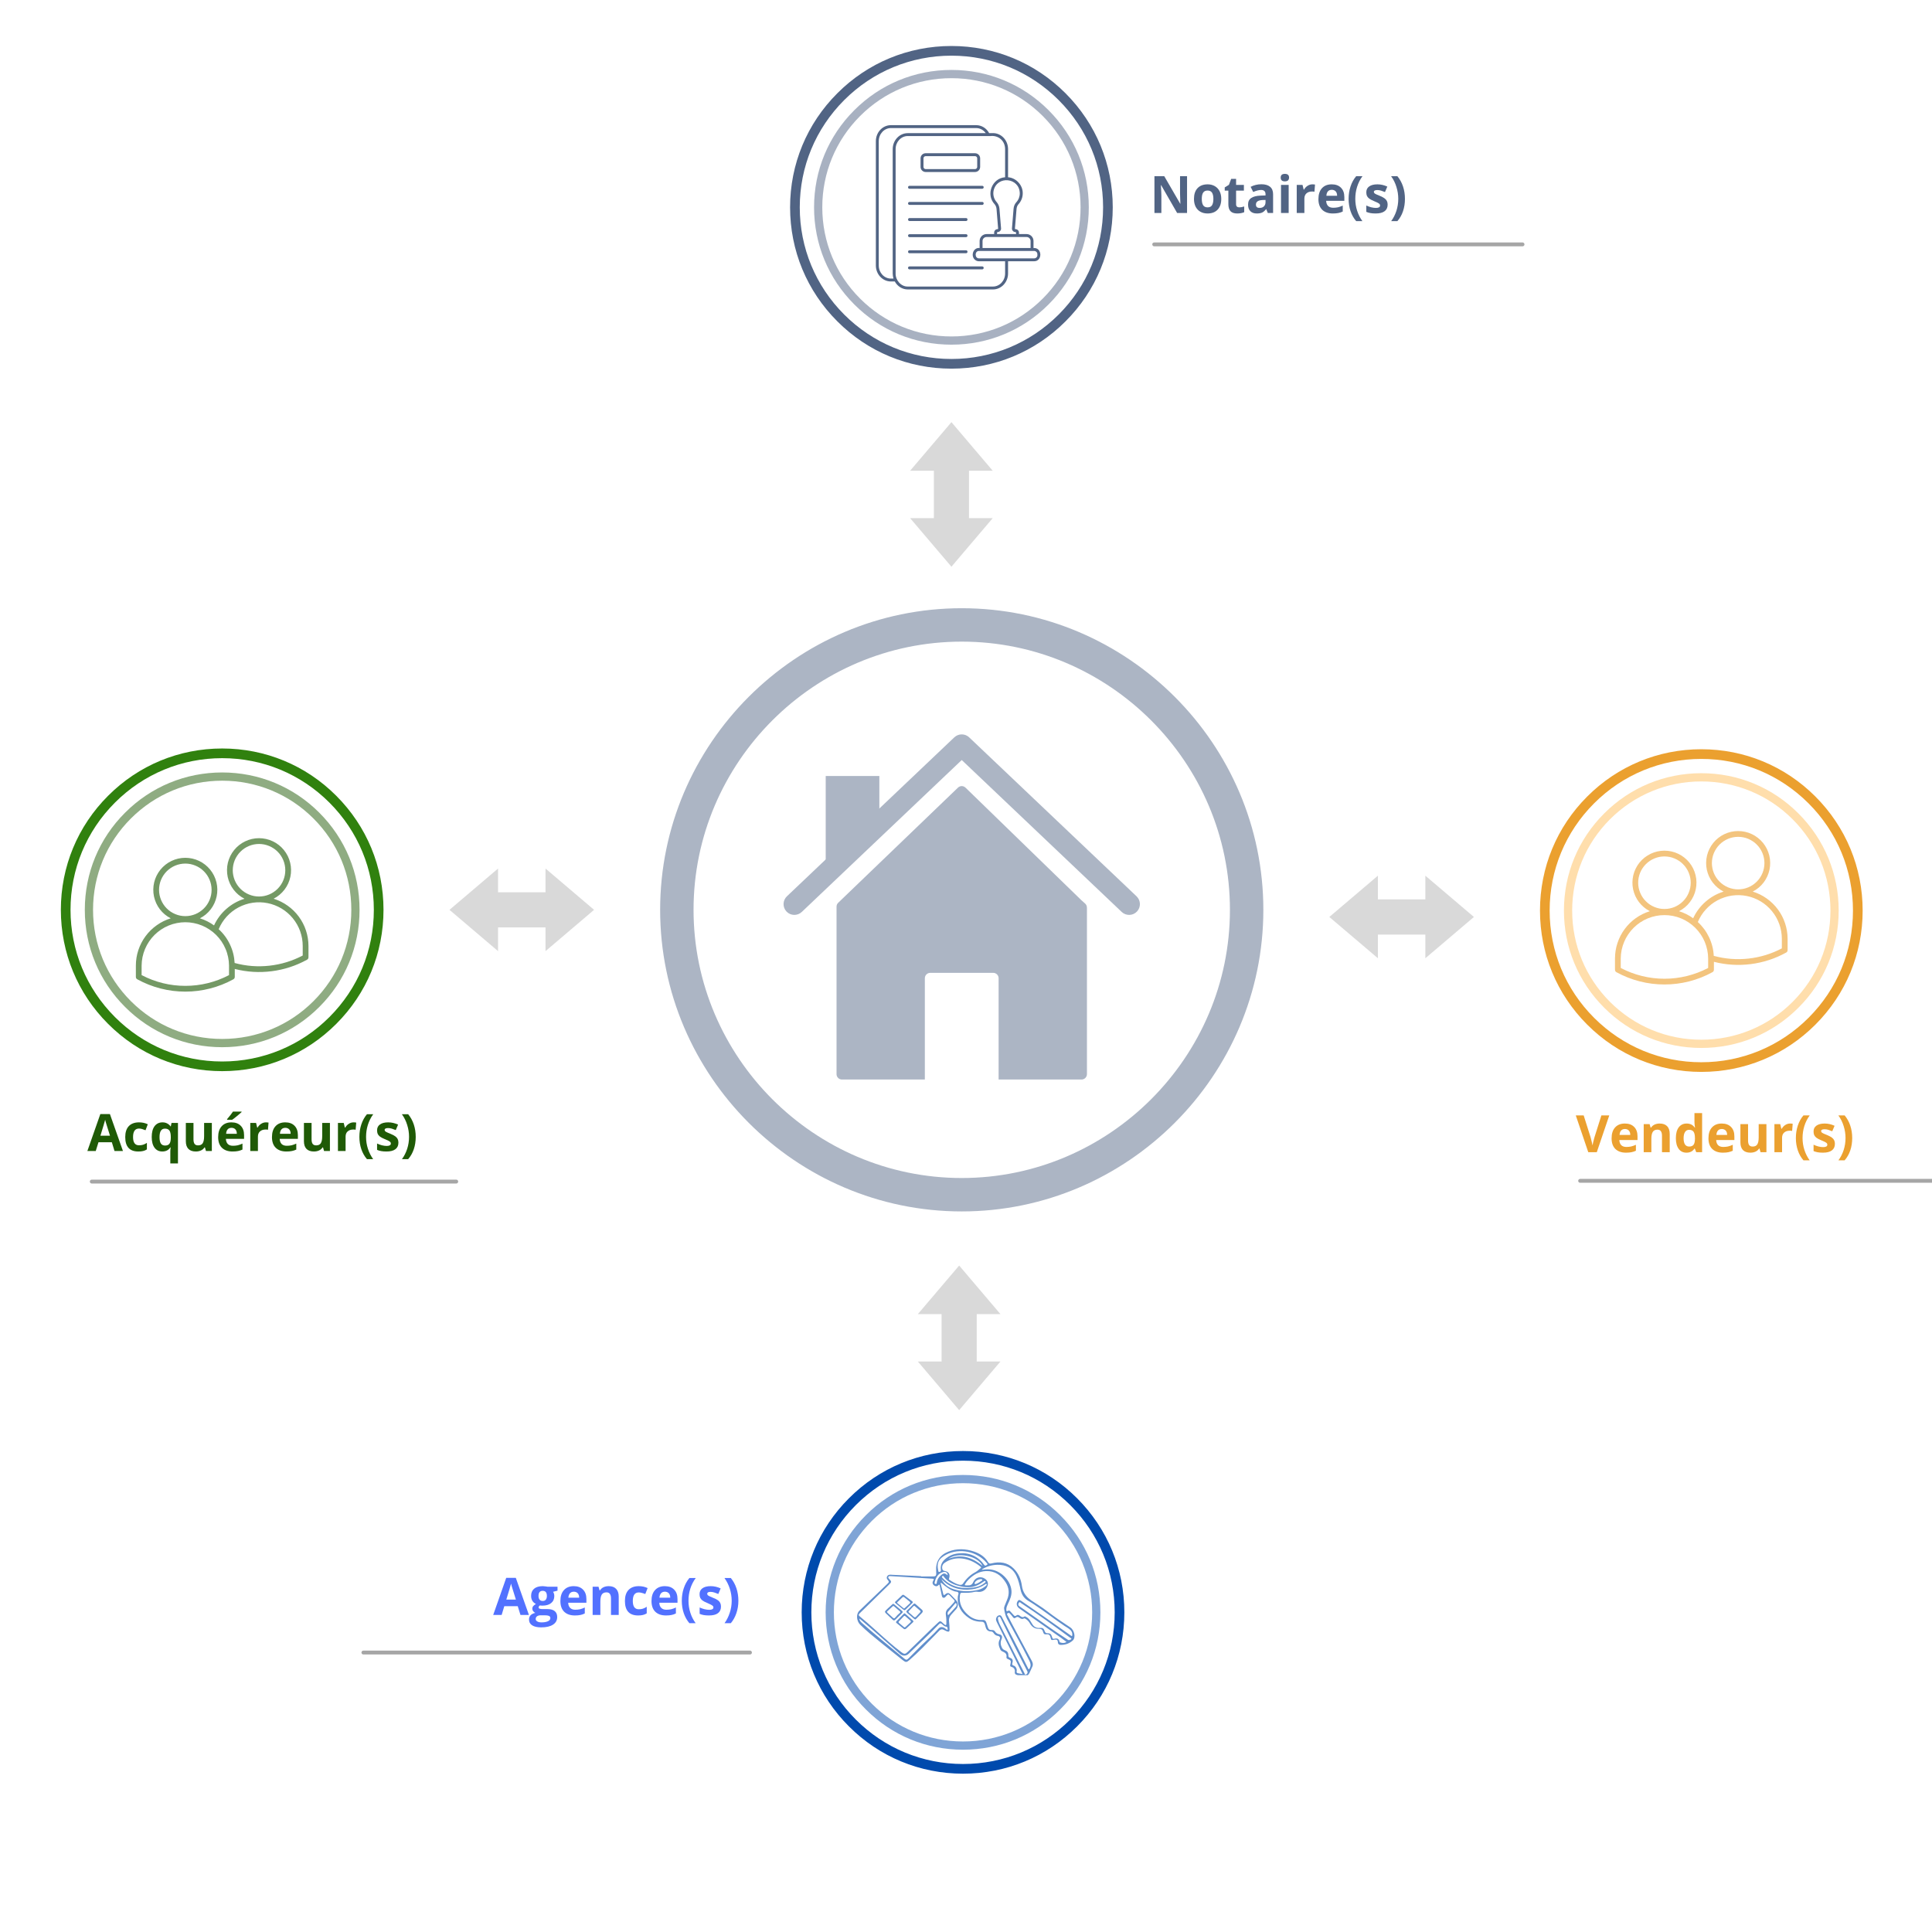 <svg xmlns="http://www.w3.org/2000/svg" xmlns:xlink="http://www.w3.org/1999/xlink" width="500" zoomAndPan="magnify" viewBox="0 0 375 375" height="500" preserveAspectRatio="xMidYMid meet" version="1.0"><defs><filter x="0%" y="0%" width="100%" height="100%" id="19cf5421ef"><feColorMatrix values="0 0 0 0 1 0 0 0 0 1 0 0 0 0 1 0 0 0 1 0" color-interpolation-filters="sRGB"/></filter><g/><clipPath id="06d9dd27b1"><path d="M 0.355 0.926 L 62.984 0.926 L 62.984 63.555 L 0.355 63.555 Z M 0.355 0.926 " clip-rule="nonzero"/></clipPath><clipPath id="592075c97e"><path d="M 31.672 63.555 C 23.312 63.555 15.438 60.301 9.531 54.379 C 3.609 48.473 0.355 40.602 0.355 32.238 C 0.355 23.879 3.609 16.008 9.531 10.098 C 15.438 4.18 23.312 0.926 31.672 0.926 C 40.031 0.926 47.902 4.18 53.812 10.098 C 59.73 16.02 62.984 23.879 62.984 32.238 C 62.984 40.602 59.73 48.473 53.812 54.379 C 47.902 60.301 40.031 63.555 31.672 63.555 Z M 31.672 2.805 C 23.812 2.805 16.414 5.871 10.859 11.426 C 5.301 16.984 2.234 24.379 2.234 32.238 C 2.234 40.098 5.301 47.496 10.859 53.055 C 16.414 58.609 23.812 61.676 31.672 61.676 C 39.531 61.676 46.926 58.609 52.484 53.055 C 58.043 47.496 61.109 40.098 61.109 32.238 C 61.109 24.379 58.043 16.984 52.484 11.426 C 46.926 5.871 39.531 2.805 31.672 2.805 Z M 31.672 2.805 " clip-rule="nonzero"/></clipPath><clipPath id="f318ad279e"><path d="M 0.355 0.926 L 62.984 0.926 L 62.984 63.555 L 0.355 63.555 Z M 0.355 0.926 " clip-rule="nonzero"/></clipPath><clipPath id="d25bb9ee44"><path d="M 31.672 63.555 C 23.312 63.555 15.438 60.301 9.531 54.379 C 3.609 48.473 0.355 40.602 0.355 32.238 C 0.355 23.879 3.609 16.008 9.531 10.098 C 15.438 4.18 23.312 0.926 31.672 0.926 C 40.031 0.926 47.902 4.18 53.812 10.098 C 59.73 16.02 62.984 23.879 62.984 32.238 C 62.984 40.602 59.73 48.473 53.812 54.379 C 47.902 60.301 40.031 63.555 31.672 63.555 Z M 31.672 2.805 C 23.812 2.805 16.414 5.871 10.859 11.426 C 5.301 16.984 2.234 24.379 2.234 32.238 C 2.234 40.098 5.301 47.496 10.859 53.055 C 16.414 58.609 23.812 61.676 31.672 61.676 C 39.531 61.676 46.926 58.609 52.484 53.055 C 58.043 47.496 61.109 40.098 61.109 32.238 C 61.109 24.379 58.043 16.984 52.484 11.426 C 46.926 5.871 39.531 2.805 31.672 2.805 Z M 31.672 2.805 " clip-rule="nonzero"/></clipPath><clipPath id="8ced700d34"><rect x="0" width="63" y="0" height="64"/></clipPath><mask id="a28b97a1e9"><g filter="url(#19cf5421ef)"><rect x="-235.5" width="540" fill="#000000" y="-90.5" height="540" fill-opacity="0.5"/></g></mask><clipPath id="03007d1a1e"><path d="M 1.008 0.574 L 54.336 0.574 L 54.336 53.902 L 1.008 53.902 Z M 1.008 0.574 " clip-rule="nonzero"/></clipPath><clipPath id="21c75962df"><path d="M 27.672 53.902 C 20.551 53.902 13.848 51.133 8.82 46.094 C 3.777 41.062 1.008 34.359 1.008 27.238 C 1.008 20.121 3.777 13.418 8.82 8.387 C 13.848 3.348 20.551 0.574 27.672 0.574 C 34.789 0.574 41.492 3.348 46.523 8.387 C 51.562 13.43 54.336 20.121 54.336 27.238 C 54.336 34.359 51.562 41.062 46.523 46.094 C 41.492 51.133 34.789 53.902 27.672 53.902 Z M 27.672 2.176 C 20.98 2.176 14.68 4.785 9.949 9.516 C 5.215 14.25 2.605 20.547 2.605 27.238 C 2.605 33.934 5.215 40.23 9.949 44.961 C 14.68 49.695 20.98 52.305 27.672 52.305 C 34.363 52.305 40.66 49.695 45.395 44.961 C 50.125 40.23 52.738 33.934 52.738 27.238 C 52.738 20.547 50.125 14.25 45.395 9.516 C 40.66 4.785 34.363 2.176 27.672 2.176 Z M 27.672 2.176 " clip-rule="nonzero"/></clipPath><clipPath id="c32848cdb2"><path d="M 0.008 0.574 L 53.336 0.574 L 53.336 53.902 L 0.008 53.902 Z M 0.008 0.574 " clip-rule="nonzero"/></clipPath><clipPath id="5530fd8b7a"><path d="M 26.672 53.902 C 19.551 53.902 12.848 51.133 7.82 46.094 C 2.777 41.062 0.008 34.359 0.008 27.238 C 0.008 20.121 2.777 13.418 7.82 8.387 C 12.848 3.348 19.551 0.574 26.672 0.574 C 33.789 0.574 40.492 3.348 45.523 8.387 C 50.562 13.43 53.336 20.121 53.336 27.238 C 53.336 34.359 50.562 41.062 45.523 46.094 C 40.492 51.133 33.789 53.902 26.672 53.902 Z M 26.672 2.176 C 19.98 2.176 13.68 4.785 8.949 9.516 C 4.215 14.25 1.605 20.547 1.605 27.238 C 1.605 33.934 4.215 40.23 8.949 44.961 C 13.68 49.695 19.98 52.305 26.672 52.305 C 33.363 52.305 39.66 49.695 44.395 44.961 C 49.125 40.23 51.738 33.934 51.738 27.238 C 51.738 20.547 49.125 14.25 44.395 9.516 C 39.66 4.785 33.363 2.176 26.672 2.176 Z M 26.672 2.176 " clip-rule="nonzero"/></clipPath><clipPath id="768e0e22c0"><rect x="0" width="54" y="0" height="54"/></clipPath><clipPath id="346c7c2082"><rect x="0" width="55" y="0" height="54"/></clipPath><clipPath id="06233a218b"><rect x="0" width="63" y="0" height="64"/></clipPath><clipPath id="57f4ce7a73"><path d="M 0.91 0.426 L 63.539 0.426 L 63.539 63.055 L 0.91 63.055 Z M 0.91 0.426 " clip-rule="nonzero"/></clipPath><clipPath id="8565dc5ef2"><path d="M 32.223 63.055 C 23.863 63.055 15.992 59.801 10.082 53.883 C 4.164 47.973 0.91 40.102 0.91 31.742 C 0.91 23.383 4.164 15.508 10.082 9.602 C 15.992 3.684 23.863 0.426 32.223 0.426 C 40.582 0.426 48.457 3.684 54.363 9.602 C 60.281 15.523 63.539 23.383 63.539 31.742 C 63.539 40.102 60.281 47.973 54.363 53.883 C 48.457 59.801 40.582 63.055 32.223 63.055 Z M 32.223 2.305 C 24.363 2.305 16.965 5.371 11.41 10.93 C 5.852 16.484 2.785 23.883 2.785 31.742 C 2.785 39.602 5.852 47 11.41 52.555 C 16.965 58.113 24.363 61.18 32.223 61.18 C 40.082 61.18 47.48 58.113 53.035 52.555 C 58.594 47 61.66 39.602 61.66 31.742 C 61.66 23.883 58.594 16.484 53.035 10.93 C 47.48 5.371 40.082 2.305 32.223 2.305 Z M 32.223 2.305 " clip-rule="nonzero"/></clipPath><clipPath id="93c622dca2"><path d="M 0.91 0.426 L 63.539 0.426 L 63.539 63.055 L 0.91 63.055 Z M 0.91 0.426 " clip-rule="nonzero"/></clipPath><clipPath id="b96efbeab5"><path d="M 32.223 63.055 C 23.863 63.055 15.992 59.801 10.082 53.883 C 4.164 47.973 0.91 40.102 0.91 31.742 C 0.91 23.383 4.164 15.508 10.082 9.602 C 15.992 3.684 23.863 0.426 32.223 0.426 C 40.582 0.426 48.457 3.684 54.363 9.602 C 60.281 15.523 63.539 23.383 63.539 31.742 C 63.539 40.102 60.281 47.973 54.363 53.883 C 48.457 59.801 40.582 63.055 32.223 63.055 Z M 32.223 2.305 C 24.363 2.305 16.965 5.371 11.41 10.93 C 5.852 16.484 2.785 23.883 2.785 31.742 C 2.785 39.602 5.852 47 11.41 52.555 C 16.965 58.113 24.363 61.18 32.223 61.18 C 40.082 61.18 47.48 58.113 53.035 52.555 C 58.594 47 61.66 39.602 61.66 31.742 C 61.66 23.883 58.594 16.484 53.035 10.93 C 47.48 5.371 40.082 2.305 32.223 2.305 Z M 32.223 2.305 " clip-rule="nonzero"/></clipPath><clipPath id="8f0c123e8e"><rect x="0" width="64" y="0" height="64"/></clipPath><mask id="03b091071d"><g filter="url(#19cf5421ef)"><rect x="-380.5" width="540" fill="#000000" y="-227.5" height="540" fill-opacity="0.5"/></g></mask><clipPath id="b08cb008a5"><path d="M 0.559 0.078 L 53.887 0.078 L 53.887 53.406 L 0.559 53.406 Z M 0.559 0.078 " clip-rule="nonzero"/></clipPath><clipPath id="4aac5d90a5"><path d="M 27.223 53.406 C 20.105 53.406 13.402 50.637 8.371 45.594 C 3.328 40.562 0.559 33.859 0.559 26.742 C 0.559 19.621 3.328 12.918 8.371 7.891 C 13.402 2.848 20.105 0.078 27.223 0.078 C 34.344 0.078 41.047 2.848 46.074 7.891 C 51.117 12.93 53.887 19.621 53.887 26.742 C 53.887 33.859 51.117 40.562 46.074 45.594 C 41.047 50.637 34.344 53.406 27.223 53.406 Z M 27.223 1.676 C 20.531 1.676 14.23 4.289 9.5 9.02 C 4.77 13.75 2.156 20.051 2.156 26.742 C 2.156 33.434 4.77 39.734 9.5 44.465 C 14.23 49.195 20.531 51.809 27.223 51.809 C 33.914 51.809 40.215 49.195 44.945 44.465 C 49.676 39.734 52.289 33.434 52.289 26.742 C 52.289 20.051 49.676 13.75 44.945 9.02 C 40.215 4.289 33.914 1.676 27.223 1.676 Z M 27.223 1.676 " clip-rule="nonzero"/></clipPath><clipPath id="82918a312a"><path d="M 0.559 0.078 L 53.887 0.078 L 53.887 53.406 L 0.559 53.406 Z M 0.559 0.078 " clip-rule="nonzero"/></clipPath><clipPath id="0c29a0f737"><path d="M 27.223 53.406 C 20.105 53.406 13.402 50.637 8.371 45.594 C 3.328 40.562 0.559 33.859 0.559 26.742 C 0.559 19.621 3.328 12.918 8.371 7.891 C 13.402 2.848 20.105 0.078 27.223 0.078 C 34.344 0.078 41.047 2.848 46.074 7.891 C 51.117 12.93 53.887 19.621 53.887 26.742 C 53.887 33.859 51.117 40.562 46.074 45.594 C 41.047 50.637 34.344 53.406 27.223 53.406 Z M 27.223 1.676 C 20.531 1.676 14.23 4.289 9.5 9.02 C 4.77 13.75 2.156 20.051 2.156 26.742 C 2.156 33.434 4.77 39.734 9.5 44.465 C 14.23 49.195 20.531 51.809 27.223 51.809 C 33.914 51.809 40.215 49.195 44.945 44.465 C 49.676 39.734 52.289 33.434 52.289 26.742 C 52.289 20.051 49.676 13.75 44.945 9.02 C 40.215 4.289 33.914 1.676 27.223 1.676 Z M 27.223 1.676 " clip-rule="nonzero"/></clipPath><clipPath id="12f2c13298"><rect x="0" width="54" y="0" height="54"/></clipPath><clipPath id="84af373355"><rect x="0" width="55" y="0" height="54"/></clipPath><clipPath id="e60b8cdbbb"><rect x="0" width="64" y="0" height="64"/></clipPath><clipPath id="82ec243f8f"><path d="M 0.812 0.281 L 63.438 0.281 L 63.438 62.91 L 0.812 62.91 Z M 0.812 0.281 " clip-rule="nonzero"/></clipPath><clipPath id="943cb36aa3"><path d="M 32.125 62.91 C 23.766 62.91 15.891 59.656 9.984 53.738 C 4.066 47.828 0.812 39.957 0.812 31.598 C 0.812 23.234 4.066 15.363 9.984 9.457 C 15.891 3.535 23.766 0.281 32.125 0.281 C 40.484 0.281 48.359 3.535 54.266 9.457 C 60.184 15.375 63.438 23.234 63.438 31.598 C 63.438 39.957 60.184 47.828 54.266 53.738 C 48.359 59.656 40.484 62.91 32.125 62.91 Z M 32.125 2.16 C 24.266 2.16 16.867 5.227 11.312 10.785 C 5.754 16.34 2.688 23.738 2.688 31.598 C 2.688 39.457 5.754 46.852 11.312 52.41 C 16.867 57.969 24.266 61.035 32.125 61.035 C 39.984 61.035 47.383 57.969 52.938 52.41 C 58.496 46.852 61.562 39.457 61.562 31.598 C 61.562 23.738 58.496 16.34 52.938 10.785 C 47.383 5.227 39.984 2.16 32.125 2.16 Z M 32.125 2.16 " clip-rule="nonzero"/></clipPath><clipPath id="87b08e1a86"><path d="M 0.812 0.281 L 63.438 0.281 L 63.438 62.91 L 0.812 62.91 Z M 0.812 0.281 " clip-rule="nonzero"/></clipPath><clipPath id="9395e1449d"><path d="M 32.125 62.91 C 23.766 62.91 15.891 59.656 9.984 53.738 C 4.066 47.828 0.812 39.957 0.812 31.598 C 0.812 23.234 4.066 15.363 9.984 9.457 C 15.891 3.535 23.766 0.281 32.125 0.281 C 40.484 0.281 48.359 3.535 54.266 9.457 C 60.184 15.375 63.438 23.234 63.438 31.598 C 63.438 39.957 60.184 47.828 54.266 53.738 C 48.359 59.656 40.484 62.91 32.125 62.91 Z M 32.125 2.16 C 24.266 2.16 16.867 5.227 11.312 10.785 C 5.754 16.34 2.688 23.738 2.688 31.598 C 2.688 39.457 5.754 46.852 11.312 52.41 C 16.867 57.969 24.266 61.035 32.125 61.035 C 39.984 61.035 47.383 57.969 52.938 52.41 C 58.496 46.852 61.562 39.457 61.562 31.598 C 61.562 23.738 58.496 16.34 52.938 10.785 C 47.383 5.227 39.984 2.16 32.125 2.16 Z M 32.125 2.16 " clip-rule="nonzero"/></clipPath><clipPath id="3ec6c5b216"><rect x="0" width="64" y="0" height="63"/></clipPath><mask id="aa6dd3c69c"><g filter="url(#19cf5421ef)"><rect x="-93.5" width="540" fill="#000000" y="-227.5" height="540" fill-opacity="0.5"/></g></mask><clipPath id="c69a2692bf"><path d="M 0.461 0.934 L 53.789 0.934 L 53.789 54.262 L 0.461 54.262 Z M 0.461 0.934 " clip-rule="nonzero"/></clipPath><clipPath id="fe3511a2f6"><path d="M 27.125 54.262 C 20.008 54.262 13.305 51.488 8.273 46.449 C 3.23 41.418 0.461 34.715 0.461 27.598 C 0.461 20.477 3.23 13.773 8.273 8.746 C 13.305 3.703 20.008 0.934 27.125 0.934 C 34.242 0.934 40.945 3.703 45.977 8.746 C 51.02 13.785 53.789 20.477 53.789 27.598 C 53.789 34.715 51.02 41.418 45.977 46.449 C 40.945 51.488 34.242 54.262 27.125 54.262 Z M 27.125 2.531 C 20.434 2.531 14.133 5.141 9.402 9.875 C 4.672 14.605 2.059 20.902 2.059 27.598 C 2.059 34.289 4.672 40.586 9.402 45.32 C 14.133 50.051 20.434 52.66 27.125 52.66 C 33.816 52.66 40.117 50.051 44.848 45.32 C 49.578 40.586 52.191 34.289 52.191 27.598 C 52.191 20.902 49.578 14.605 44.848 9.875 C 40.117 5.141 33.816 2.531 27.125 2.531 Z M 27.125 2.531 " clip-rule="nonzero"/></clipPath><clipPath id="137798192a"><path d="M 0.461 0.934 L 53.789 0.934 L 53.789 54.262 L 0.461 54.262 Z M 0.461 0.934 " clip-rule="nonzero"/></clipPath><clipPath id="c973139fbe"><path d="M 27.125 54.262 C 20.008 54.262 13.305 51.488 8.273 46.449 C 3.23 41.418 0.461 34.715 0.461 27.598 C 0.461 20.477 3.23 13.773 8.273 8.746 C 13.305 3.703 20.008 0.934 27.125 0.934 C 34.242 0.934 40.945 3.703 45.977 8.746 C 51.02 13.785 53.789 20.477 53.789 27.598 C 53.789 34.715 51.02 41.418 45.977 46.449 C 40.945 51.488 34.242 54.262 27.125 54.262 Z M 27.125 2.531 C 20.434 2.531 14.133 5.141 9.402 9.875 C 4.672 14.605 2.059 20.902 2.059 27.598 C 2.059 34.289 4.672 40.586 9.402 45.32 C 14.133 50.051 20.434 52.66 27.125 52.66 C 33.816 52.66 40.117 50.051 44.848 45.32 C 49.578 40.586 52.191 34.289 52.191 27.598 C 52.191 20.902 49.578 14.605 44.848 9.875 C 40.117 5.141 33.816 2.531 27.125 2.531 Z M 27.125 2.531 " clip-rule="nonzero"/></clipPath><clipPath id="c0b8a6ad3c"><rect x="0" width="54" y="0" height="55"/></clipPath><clipPath id="8cf688f154"><rect x="0" width="54" y="0" height="55"/></clipPath><clipPath id="25f9246f11"><rect x="0" width="64" y="0" height="64"/></clipPath><clipPath id="218cd80684"><path d="M 0.605 0.641 L 63.234 0.641 L 63.234 63.27 L 0.605 63.27 Z M 0.605 0.641 " clip-rule="nonzero"/></clipPath><clipPath id="62868926ec"><path d="M 31.922 63.27 C 23.562 63.27 15.688 60.016 9.781 54.094 C 3.859 48.188 0.605 40.312 0.605 31.953 C 0.605 23.594 3.859 15.723 9.781 9.812 C 15.688 3.895 23.562 0.641 31.922 0.641 C 40.281 0.641 48.152 3.895 54.062 9.812 C 59.98 15.734 63.234 23.594 63.234 31.953 C 63.234 40.312 59.98 48.188 54.062 54.094 C 48.152 60.016 40.281 63.27 31.922 63.27 Z M 31.922 2.516 C 24.062 2.516 16.664 5.582 11.109 11.141 C 5.551 16.695 2.484 24.094 2.484 31.953 C 2.484 39.812 5.551 47.211 11.109 52.766 C 16.664 58.324 24.062 61.391 31.922 61.391 C 39.781 61.391 47.176 58.324 52.734 52.766 C 58.293 47.211 61.359 39.812 61.359 31.953 C 61.359 24.094 58.293 16.695 52.734 11.141 C 47.176 5.582 39.781 2.516 31.922 2.516 Z M 31.922 2.516 " clip-rule="nonzero"/></clipPath><clipPath id="8384630991"><path d="M 0.605 0.641 L 63.234 0.641 L 63.234 63.27 L 0.605 63.27 Z M 0.605 0.641 " clip-rule="nonzero"/></clipPath><clipPath id="e1d81ac155"><path d="M 31.922 63.27 C 23.562 63.27 15.688 60.016 9.781 54.094 C 3.859 48.188 0.605 40.312 0.605 31.953 C 0.605 23.594 3.859 15.723 9.781 9.812 C 15.688 3.895 23.562 0.641 31.922 0.641 C 40.281 0.641 48.152 3.895 54.062 9.812 C 59.98 15.734 63.234 23.594 63.234 31.953 C 63.234 40.312 59.98 48.188 54.062 54.094 C 48.152 60.016 40.281 63.27 31.922 63.27 Z M 31.922 2.516 C 24.062 2.516 16.664 5.582 11.109 11.141 C 5.551 16.695 2.484 24.094 2.484 31.953 C 2.484 39.812 5.551 47.211 11.109 52.766 C 16.664 58.324 24.062 61.391 31.922 61.391 C 39.781 61.391 47.176 58.324 52.734 52.766 C 58.293 47.211 61.359 39.812 61.359 31.953 C 61.359 24.094 58.293 16.695 52.734 11.141 C 47.176 5.582 39.781 2.516 31.922 2.516 Z M 31.922 2.516 " clip-rule="nonzero"/></clipPath><clipPath id="a41db5ad12"><rect x="0" width="64" y="0" height="64"/></clipPath><mask id="4913a6b79d"><g filter="url(#19cf5421ef)"><rect x="-237.5" width="540" fill="#000000" y="-363.5" height="540" fill-opacity="0.5"/></g></mask><clipPath id="d40237f479"><path d="M 0.258 0.289 L 53.586 0.289 L 53.586 53.617 L 0.258 53.617 Z M 0.258 0.289 " clip-rule="nonzero"/></clipPath><clipPath id="699fbbb4ae"><path d="M 26.922 53.617 C 19.801 53.617 13.098 50.848 8.07 45.805 C 3.027 40.777 0.258 34.074 0.258 26.953 C 0.258 19.836 3.027 13.133 8.07 8.102 C 13.098 3.062 19.801 0.289 26.922 0.289 C 34.039 0.289 40.742 3.062 45.773 8.102 C 50.812 13.141 53.586 19.836 53.586 26.953 C 53.586 34.074 50.812 40.777 45.773 45.805 C 40.742 50.848 34.039 53.617 26.922 53.617 Z M 26.922 1.887 C 20.23 1.887 13.93 4.5 9.199 9.23 C 4.469 13.961 1.855 20.262 1.855 26.953 C 1.855 33.645 4.469 39.945 9.199 44.676 C 13.93 49.406 20.23 52.02 26.922 52.02 C 33.613 52.02 39.91 49.406 44.645 44.676 C 49.375 39.945 51.988 33.645 51.988 26.953 C 51.988 20.262 49.375 13.961 44.645 9.23 C 39.91 4.5 33.613 1.887 26.922 1.887 Z M 26.922 1.887 " clip-rule="nonzero"/></clipPath><clipPath id="97289f3903"><path d="M 0.258 0.289 L 53.586 0.289 L 53.586 53.617 L 0.258 53.617 Z M 0.258 0.289 " clip-rule="nonzero"/></clipPath><clipPath id="63d2f566db"><path d="M 26.922 53.617 C 19.801 53.617 13.098 50.848 8.07 45.805 C 3.027 40.777 0.258 34.074 0.258 26.953 C 0.258 19.836 3.027 13.133 8.07 8.102 C 13.098 3.062 19.801 0.289 26.922 0.289 C 34.039 0.289 40.742 3.062 45.773 8.102 C 50.812 13.141 53.586 19.836 53.586 26.953 C 53.586 34.074 50.812 40.777 45.773 45.805 C 40.742 50.848 34.039 53.617 26.922 53.617 Z M 26.922 1.887 C 20.23 1.887 13.93 4.5 9.199 9.23 C 4.469 13.961 1.855 20.262 1.855 26.953 C 1.855 33.645 4.469 39.945 9.199 44.676 C 13.93 49.406 20.23 52.02 26.922 52.02 C 33.613 52.02 39.91 49.406 44.645 44.676 C 49.375 39.945 51.988 33.645 51.988 26.953 C 51.988 20.262 49.375 13.961 44.645 9.23 C 39.91 4.5 33.613 1.887 26.922 1.887 Z M 26.922 1.887 " clip-rule="nonzero"/></clipPath><clipPath id="9736a69e07"><rect x="0" width="54" y="0" height="54"/></clipPath><clipPath id="3aa7f635e0"><rect x="0" width="54" y="0" height="54"/></clipPath><clipPath id="054e37fc59"><rect x="0" width="64" y="0" height="64"/></clipPath><mask id="e7980a465e"><g filter="url(#19cf5421ef)"><rect x="-37.5" width="450" fill="#000000" y="-37.5" height="450" fill-opacity="0.48"/></g></mask><clipPath id="7c434e9b5d"><path d="M 1.133 1.055 L 118.133 1.055 L 118.133 118.055 L 1.133 118.055 Z M 1.133 1.055 " clip-rule="nonzero"/></clipPath><clipPath id="9a8427518d"><rect x="0" width="119" y="0" height="119"/></clipPath><clipPath id="a210f2f986"><path d="M 176.656 81.938 L 192.684 81.938 L 192.684 110 L 176.656 110 Z M 176.656 81.938 " clip-rule="nonzero"/></clipPath><clipPath id="db71d4478f"><path d="M 176.656 100.574 L 184.672 110 L 192.684 100.574 L 188.082 100.574 L 188.082 91.367 L 192.684 91.367 L 184.672 81.938 L 176.656 91.367 L 181.262 91.367 L 181.262 100.574 Z M 176.656 100.574 " clip-rule="nonzero"/></clipPath><clipPath id="e04d0e19db"><path d="M 0.656 0.938 L 16.684 0.938 L 16.684 29 L 0.656 29 Z M 0.656 0.938 " clip-rule="nonzero"/></clipPath><clipPath id="089bdd8395"><path d="M 0.656 19.574 L 8.672 29 L 16.684 19.574 L 12.082 19.574 L 12.082 10.367 L 16.684 10.367 L 8.672 0.938 L 0.656 10.367 L 5.262 10.367 L 5.262 19.574 Z M 0.656 19.574 " clip-rule="nonzero"/></clipPath><clipPath id="34878ad751"><rect x="0" width="17" y="0" height="29"/></clipPath><clipPath id="eac1f9451b"><path d="M 87.195 168.582 L 115.309 168.582 L 115.309 184.613 L 87.195 184.613 Z M 87.195 168.582 " clip-rule="nonzero"/></clipPath><clipPath id="62fdd8ad75"><path d="M 96.672 168.582 L 87.246 176.598 L 96.672 184.613 L 96.672 180.008 L 105.883 180.008 L 105.883 184.613 L 115.309 176.598 L 105.883 168.582 L 105.883 173.188 L 96.672 173.188 Z M 96.672 168.582 " clip-rule="nonzero"/></clipPath><clipPath id="009125e4f0"><path d="M 0.195 0.582 L 28.309 0.582 L 28.309 16.613 L 0.195 16.613 Z M 0.195 0.582 " clip-rule="nonzero"/></clipPath><clipPath id="19ee77112c"><path d="M 9.672 0.582 L 0.246 8.598 L 9.672 16.613 L 9.672 12.008 L 18.883 12.008 L 18.883 16.613 L 28.309 8.598 L 18.883 0.582 L 18.883 5.188 L 9.672 5.188 Z M 9.672 0.582 " clip-rule="nonzero"/></clipPath><clipPath id="d7de6e9a40"><rect x="0" width="29" y="0" height="17"/></clipPath><clipPath id="0a53ee4980"><path d="M 258 169.969 L 286.086 169.969 L 286.086 185.996 L 258 185.996 Z M 258 169.969 " clip-rule="nonzero"/></clipPath><clipPath id="8602a8c253"><path d="M 267.453 169.969 L 258.023 177.984 L 267.453 185.996 L 267.453 181.395 L 276.66 181.395 L 276.66 185.996 L 286.086 177.984 L 276.66 169.969 L 276.66 174.574 L 267.453 174.574 Z M 267.453 169.969 " clip-rule="nonzero"/></clipPath><clipPath id="4b4e502309"><path d="M 0 0.969 L 28.086 0.969 L 28.086 16.996 L 0 16.996 Z M 0 0.969 " clip-rule="nonzero"/></clipPath><clipPath id="c93bcbc250"><path d="M 9.453 0.969 L 0.023 8.984 L 9.453 16.996 L 9.453 12.395 L 18.66 12.395 L 18.66 16.996 L 28.086 8.984 L 18.66 0.969 L 18.66 5.574 L 9.453 5.574 Z M 9.453 0.969 " clip-rule="nonzero"/></clipPath><clipPath id="0058a128c8"><rect x="0" width="29" y="0" height="17"/></clipPath><clipPath id="c88859bf9a"><path d="M 178.156 245.641 L 194.184 245.641 L 194.184 273.75 L 178.156 273.75 Z M 178.156 245.641 " clip-rule="nonzero"/></clipPath><clipPath id="5829db5316"><path d="M 178.156 264.273 L 186.172 273.703 L 194.184 264.273 L 189.582 264.273 L 189.582 255.066 L 194.184 255.066 L 186.172 245.641 L 178.156 255.066 L 182.762 255.066 L 182.762 264.273 Z M 178.156 264.273 " clip-rule="nonzero"/></clipPath><clipPath id="d8d28ab6bb"><path d="M 0.156 0.641 L 16.184 0.641 L 16.184 28.75 L 0.156 28.75 Z M 0.156 0.641 " clip-rule="nonzero"/></clipPath><clipPath id="ea7e0e0999"><path d="M 0.156 19.273 L 8.172 28.703 L 16.184 19.273 L 11.582 19.273 L 11.582 10.066 L 16.184 10.066 L 8.172 0.641 L 0.156 10.066 L 4.762 10.066 L 4.762 19.273 Z M 0.156 19.273 " clip-rule="nonzero"/></clipPath><clipPath id="13d743fc27"><rect x="0" width="17" y="0" height="29"/></clipPath><clipPath id="bf1554ddf4"><path d="M 170 24.293 L 202 24.293 L 202 56.543 L 170 56.543 Z M 170 24.293 " clip-rule="nonzero"/></clipPath><mask id="9959d49b88"><g filter="url(#19cf5421ef)"><rect x="-37.5" width="450" fill="#000000" y="-37.5" height="450" fill-opacity="0.62"/></g></mask><clipPath id="753284d3ab"><path d="M 0.371 0.672 L 34 0.672 L 34 30.719 L 0.371 30.719 Z M 0.371 0.672 " clip-rule="nonzero"/></clipPath><clipPath id="86c7e15ba0"><rect x="0" width="34" y="0" height="31"/></clipPath><mask id="c2fae38d99"><g filter="url(#19cf5421ef)"><rect x="-37.5" width="450" fill="#000000" y="-37.5" height="450" fill-opacity="0.62"/></g></mask><clipPath id="6d41637e88"><path d="M 0.469 0.285 L 34 0.285 L 34 30.281 L 0.469 30.281 Z M 0.469 0.285 " clip-rule="nonzero"/></clipPath><clipPath id="c3ee235ea3"><rect x="0" width="35" y="0" height="31"/></clipPath><mask id="a118eb7e63"><g filter="url(#19cf5421ef)"><rect x="-37.5" width="450" fill="#000000" y="-37.5" height="450" fill-opacity="0.62"/></g></mask><clipPath id="0a178a02e0"><path d="M 0.137 0.48 L 42.801 0.48 L 42.801 25.152 L 0.137 25.152 Z M 0.137 0.48 " clip-rule="nonzero"/></clipPath><clipPath id="21b7ecce48"><rect x="0" width="43" y="0" height="26"/></clipPath><clipPath id="62eb60e3a5"><path d="M 0.602 10 L 1 10 L 1 11 L 0.602 11 Z M 0.602 10 " clip-rule="nonzero"/></clipPath><clipPath id="c73629ceac"><rect x="0" width="76" y="0" height="15"/></clipPath></defs><g transform="matrix(1, 0, 0, 1, 153, 8)"><g clip-path="url(#06233a218b)"><g clip-path="url(#06d9dd27b1)"><g clip-path="url(#592075c97e)"><g transform="matrix(1, 0, 0, 1, 0, 0)"><g clip-path="url(#8ced700d34)"><g clip-path="url(#f318ad279e)"><g clip-path="url(#d25bb9ee44)"><path fill="#516484" d="M 0.355 0.926 L 62.984 0.926 L 62.984 63.555 L 0.355 63.555 Z M 0.355 0.926 " fill-opacity="1" fill-rule="nonzero"/></g></g></g></g></g></g><g mask="url(#a28b97a1e9)"><g transform="matrix(1, 0, 0, 1, 4, 5)"><g clip-path="url(#346c7c2082)"><g clip-path="url(#03007d1a1e)"><g clip-path="url(#21c75962df)"><g transform="matrix(1, 0, 0, 1, 1, 0)"><g clip-path="url(#768e0e22c0)"><g clip-path="url(#c32848cdb2)"><g clip-path="url(#5530fd8b7a)"><path fill="#516484" d="M 0.008 0.574 L 53.336 0.574 L 53.336 53.902 L 0.008 53.902 Z M 0.008 0.574 " fill-opacity="1" fill-rule="nonzero"/></g></g></g></g></g></g></g></g></g></g></g><g transform="matrix(1, 0, 0, 1, 298, 145)"><g clip-path="url(#e60b8cdbbb)"><g clip-path="url(#57f4ce7a73)"><g clip-path="url(#8565dc5ef2)"><g><g clip-path="url(#8f0c123e8e)"><g clip-path="url(#93c622dca2)"><g clip-path="url(#b96efbeab5)"><path fill="#eba02f" d="M 0.91 0.426 L 63.539 0.426 L 63.539 63.055 L 0.91 63.055 Z M 0.91 0.426 " fill-opacity="1" fill-rule="nonzero"/></g></g></g></g></g></g><g mask="url(#03b091071d)"><g transform="matrix(1, 0, 0, 1, 5, 5)"><g clip-path="url(#84af373355)"><g clip-path="url(#b08cb008a5)"><g clip-path="url(#4aac5d90a5)"><g transform="matrix(1, 0, 0, 1, 0, -0)"><g clip-path="url(#12f2c13298)"><g clip-path="url(#82918a312a)"><g clip-path="url(#0c29a0f737)"><path fill="#ffbd59" d="M 0.559 0.078 L 53.887 0.078 L 53.887 53.406 L 0.559 53.406 Z M 0.559 0.078 " fill-opacity="1" fill-rule="nonzero"/></g></g></g></g></g></g></g></g></g></g></g><g transform="matrix(1, 0, 0, 1, 11, 145)"><g clip-path="url(#25f9246f11)"><g clip-path="url(#82ec243f8f)"><g clip-path="url(#943cb36aa3)"><g><g clip-path="url(#3ec6c5b216)"><g clip-path="url(#87b08e1a86)"><g clip-path="url(#9395e1449d)"><path fill="#30810e" d="M 0.812 0.281 L 63.438 0.281 L 63.438 62.91 L 0.812 62.91 Z M 0.812 0.281 " fill-opacity="1" fill-rule="nonzero"/></g></g></g></g></g></g><g mask="url(#aa6dd3c69c)"><g transform="matrix(1, 0, 0, 1, 5, 4)"><g clip-path="url(#8cf688f154)"><g clip-path="url(#c69a2692bf)"><g clip-path="url(#fe3511a2f6)"><g transform="matrix(1, 0, 0, 1, 0, -0)"><g clip-path="url(#c0b8a6ad3c)"><g clip-path="url(#137798192a)"><g clip-path="url(#c973139fbe)"><path fill="#1f5a06" d="M 0.461 0.934 L 53.789 0.934 L 53.789 54.262 L 0.461 54.262 Z M 0.461 0.934 " fill-opacity="1" fill-rule="nonzero"/></g></g></g></g></g></g></g></g></g></g></g><g transform="matrix(1, 0, 0, 1, 155, 281)"><g clip-path="url(#054e37fc59)"><g clip-path="url(#218cd80684)"><g clip-path="url(#62868926ec)"><g transform="matrix(1, 0, 0, 1, 0, 0)"><g clip-path="url(#a41db5ad12)"><g clip-path="url(#8384630991)"><g clip-path="url(#e1d81ac155)"><path fill="#004aad" d="M 0.605 0.641 L 63.234 0.641 L 63.234 63.27 L 0.605 63.27 Z M 0.605 0.641 " fill-opacity="1" fill-rule="nonzero"/></g></g></g></g></g></g><g mask="url(#4913a6b79d)"><g transform="matrix(1, 0, 0, 1, 5, 5)"><g clip-path="url(#3aa7f635e0)"><g clip-path="url(#d40237f479)"><g clip-path="url(#699fbbb4ae)"><g><g clip-path="url(#9736a69e07)"><g clip-path="url(#97289f3903)"><g clip-path="url(#63d2f566db)"><path fill="#004aad" d="M 0.258 0.289 L 53.586 0.289 L 53.586 53.617 L 0.258 53.617 Z M 0.258 0.289 " fill-opacity="1" fill-rule="nonzero"/></g></g></g></g></g></g></g></g></g></g></g><path stroke-linecap="round" transform="matrix(0.75, 0, 0, 0.75, 223.655, 47.059)" fill="none" stroke-linejoin="miter" d="M 0.502 0.499 L 95.819 0.499 " stroke="#a6a6a6" stroke-width="1" stroke-opacity="1" stroke-miterlimit="4"/><path stroke-linecap="round" transform="matrix(0.75, 0, 0, 0.75, 306.327, 228.822)" fill="none" stroke-linejoin="miter" d="M 0.501 0.503 L 92.517 0.503 " stroke="#a6a6a6" stroke-width="1" stroke-opacity="1" stroke-miterlimit="4"/><path stroke-linecap="round" transform="matrix(0.75, 0, 0, 0.75, 17.439, 228.967)" fill="none" stroke-linejoin="miter" d="M 0.499 0.502 L 94.822 0.502 " stroke="#a6a6a6" stroke-width="1" stroke-opacity="1" stroke-miterlimit="4"/><path stroke-linecap="round" transform="matrix(0.75, 0, 0, 0.75, 70.161, 320.383)" fill="none" stroke-linejoin="miter" d="M 0.498 0.5 L 100.545 0.5 " stroke="#a6a6a6" stroke-width="1" stroke-opacity="1" stroke-miterlimit="4"/><g mask="url(#e7980a465e)"><g transform="matrix(1, 0, 0, 1, 127, 117)"><g clip-path="url(#9a8427518d)"><g clip-path="url(#7c434e9b5d)"><path fill="#516484" d="M 59.672 1.055 C 91.871 1.055 118.215 27.398 118.215 59.594 C 118.215 91.793 91.871 118.137 59.672 118.137 C 27.473 118.137 1.133 91.793 1.133 59.594 C 1.133 27.398 27.473 1.055 59.672 1.055 Z M 59.672 7.539 C 31.039 7.539 7.617 30.965 7.617 59.594 C 7.617 88.227 31.039 111.652 59.672 111.652 C 88.305 111.652 111.73 88.227 111.73 59.594 C 111.73 30.965 88.305 7.539 59.672 7.539 " fill-opacity="1" fill-rule="evenodd"/></g><path fill="#516484" d="M 36.23 57.711 L 58.945 35.875 C 59.352 35.48 59.996 35.484 60.398 35.879 L 60.406 35.883 L 82.879 57.715 L 82.887 57.723 L 83.621 58.379 C 83.852 58.586 83.969 58.871 83.969 59.156 L 83.973 59.156 L 83.973 91.488 C 83.973 92.066 83.504 92.535 82.926 92.535 L 66.832 92.535 L 66.832 72.879 C 66.832 72.297 66.363 71.828 65.781 71.828 L 53.562 71.828 C 52.984 71.828 52.512 72.297 52.512 72.879 L 52.512 92.535 L 36.418 92.535 C 35.84 92.535 35.371 92.066 35.371 91.488 L 35.371 58.98 C 35.371 58.656 35.52 58.367 35.75 58.176 L 36.23 57.711 " fill-opacity="1" fill-rule="evenodd"/><path fill="#516484" d="M 59.672 30.52 L 28.625 60.008 C 27.785 60.801 26.461 60.77 25.664 59.934 C 24.867 59.094 24.902 57.77 25.738 56.973 L 58.23 26.117 C 59.039 25.352 60.309 25.352 61.113 26.117 L 93.605 56.973 C 94.441 57.77 94.477 59.094 93.68 59.934 C 92.883 60.77 91.559 60.801 90.723 60.008 L 59.672 30.52 " fill-opacity="1" fill-rule="evenodd"/><path fill="#516484" d="M 41.082 45.859 L 36.961 51.762 L 33.27 51.762 L 33.27 33.621 L 43.68 33.621 L 43.68 45.477 L 41.082 45.859 " fill-opacity="1" fill-rule="evenodd"/></g></g></g><g clip-path="url(#a210f2f986)"><g clip-path="url(#db71d4478f)"><g transform="matrix(1, 0, 0, 1, 176, 81)"><g clip-path="url(#34878ad751)"><g clip-path="url(#e04d0e19db)"><g clip-path="url(#089bdd8395)"><path fill="#d9d9d9" d="M 0.656 0.938 L 16.684 0.938 L 16.684 28.988 L 0.656 28.988 Z M 0.656 0.938 " fill-opacity="1" fill-rule="nonzero"/></g></g></g></g></g></g><g clip-path="url(#eac1f9451b)"><g clip-path="url(#62fdd8ad75)"><g transform="matrix(1, 0, 0, 1, 87, 168)"><g clip-path="url(#d7de6e9a40)"><g clip-path="url(#009125e4f0)"><g clip-path="url(#19ee77112c)"><path fill="#d9d9d9" d="M 28.309 0.582 L 28.309 16.613 L 0.258 16.613 L 0.258 0.582 Z M 28.309 0.582 " fill-opacity="1" fill-rule="nonzero"/></g></g></g></g></g></g><g clip-path="url(#0a53ee4980)"><g clip-path="url(#8602a8c253)"><g transform="matrix(1, 0, 0, 1, 258, 169)"><g clip-path="url(#0058a128c8)"><g clip-path="url(#4b4e502309)"><g clip-path="url(#c93bcbc250)"><path fill="#d9d9d9" d="M 28.086 0.969 L 28.086 16.996 L 0.035 16.996 L 0.035 0.969 Z M 28.086 0.969 " fill-opacity="1" fill-rule="nonzero"/></g></g></g></g></g></g><g clip-path="url(#c88859bf9a)"><g clip-path="url(#5829db5316)"><g transform="matrix(1, 0, 0, 1, 178, 245)"><g clip-path="url(#13d743fc27)"><g clip-path="url(#d8d28ab6bb)"><g clip-path="url(#ea7e0e0999)"><path fill="#d9d9d9" d="M 0.156 0.641 L 16.184 0.641 L 16.184 28.688 L 0.156 28.688 Z M 0.156 0.641 " fill-opacity="1" fill-rule="nonzero"/></g></g></g></g></g></g><g clip-path="url(#bf1554ddf4)"><path fill="#516484" d="M 200.73 48.137 L 200.602 48.137 L 200.602 46.777 C 200.602 46.035 200.004 45.434 199.262 45.434 L 197.781 45.434 L 197.781 45.148 C 197.781 44.781 197.484 44.477 197.098 44.477 C 197.059 44.477 197.027 44.457 197.023 44.445 C 197.008 44.43 196.992 44.406 196.996 44.363 L 197.309 40.559 C 197.34 40.199 197.473 39.879 197.676 39.648 C 198.215 39.07 198.512 38.312 198.512 37.523 C 198.543 35.945 197.234 34.516 195.664 34.406 L 195.664 28.941 C 195.664 27.234 194.352 25.836 192.746 25.836 L 191.992 25.836 C 191.473 24.883 190.523 24.293 189.477 24.293 L 172.922 24.293 C 171.312 24.293 170.004 25.684 170.004 27.398 L 170.004 51.527 C 170.004 53.242 171.312 54.633 172.922 54.633 L 173.676 54.633 C 174.203 55.586 175.145 56.18 176.191 56.18 L 192.746 56.18 C 194.352 56.18 195.664 54.781 195.664 53.074 L 195.664 50.711 L 200.738 50.711 C 202.328 50.699 202.32 48.148 200.73 48.137 Z M 199.262 46.004 C 199.691 46.004 200.035 46.352 200.035 46.777 L 200.035 48.137 L 190.711 48.137 L 190.711 46.777 C 190.711 46.344 191.062 46.004 191.484 46.004 C 193.754 46.004 197.004 46.004 199.262 46.004 Z M 197.938 37.527 C 197.938 38.176 197.695 38.793 197.254 39.27 C 196.961 39.586 196.773 40.027 196.734 40.516 L 196.422 44.32 C 196.387 44.707 196.711 45.055 197.109 45.043 C 197.277 45.043 197.195 45.328 197.215 45.434 L 193.531 45.434 C 193.551 45.328 193.469 45.035 193.637 45.043 C 194.016 45.047 194.348 44.691 194.305 44.32 C 194.305 44.32 193.992 40.496 193.992 40.496 C 193.953 40.043 193.766 39.594 193.469 39.25 C 192.918 38.645 192.695 37.828 192.855 37.012 C 193.523 34.008 197.891 34.461 197.938 37.527 Z M 173.422 54.07 L 172.918 54.07 C 171.621 54.07 170.566 52.93 170.566 51.527 L 170.566 27.398 C 170.574 25.992 171.625 24.859 172.922 24.859 L 189.477 24.859 C 190.215 24.859 190.895 25.227 191.336 25.844 L 176.191 25.844 C 174.582 25.844 173.273 27.234 173.273 28.949 L 173.273 53.078 C 173.273 53.41 173.336 53.738 173.422 54.07 Z M 195.09 53.074 C 195.09 54.477 194.035 55.617 192.738 55.617 L 176.191 55.617 C 174.895 55.648 173.801 54.383 173.84 53.074 C 173.84 53.074 173.84 28.941 173.84 28.941 C 173.84 27.539 174.895 26.406 176.191 26.406 L 192.266 26.406 C 193.773 26.238 195.078 27.297 195.09 28.941 C 195.09 28.941 195.09 34.406 195.09 34.406 C 192.551 34.578 191.312 37.777 193.043 39.625 C 193.262 39.875 193.395 40.203 193.426 40.539 L 193.734 44.363 C 193.742 44.398 193.723 44.43 193.711 44.445 C 193.699 44.457 193.672 44.477 193.637 44.477 C 193.262 44.477 192.965 44.773 192.965 45.141 L 192.965 45.434 L 191.484 45.434 C 191.117 45.434 190.781 45.586 190.539 45.828 C 190.293 46.07 190.145 46.406 190.145 46.777 L 190.145 48.137 C 188.836 47.996 188.324 49.812 189.348 50.504 C 189.539 50.637 189.766 50.711 190.016 50.711 L 195.09 50.711 Z M 201.363 49.52 C 201.363 49.867 201.082 50.148 200.73 50.148 L 190.016 50.148 C 189.164 50.148 189.16 48.715 190.016 48.707 L 200.594 48.707 C 200.98 48.66 201.363 48.926 201.355 49.34 L 201.355 49.52 Z M 179.668 33.387 L 189.254 33.387 C 189.801 33.387 190.246 32.945 190.246 32.398 L 190.246 30.73 C 190.246 30.184 189.801 29.742 189.254 29.742 L 179.668 29.742 C 179.121 29.742 178.68 30.184 178.68 30.73 L 178.68 32.398 C 178.68 32.945 179.129 33.387 179.668 33.387 Z M 179.246 30.73 C 179.246 30.496 179.438 30.309 179.668 30.309 L 189.254 30.309 C 189.488 30.309 189.676 30.5 189.676 30.73 L 189.676 32.398 C 189.676 32.633 189.484 32.82 189.254 32.82 L 179.668 32.82 C 179.434 32.82 179.246 32.629 179.246 32.398 Z M 176.527 36.07 L 190.656 36.07 C 191.031 36.07 191.016 36.633 190.656 36.637 L 176.527 36.637 C 176.16 36.633 176.164 36.07 176.527 36.07 Z M 176.527 39.199 L 190.656 39.199 C 191.031 39.199 191.016 39.762 190.656 39.766 L 176.527 39.766 C 176.16 39.762 176.164 39.199 176.527 39.199 Z M 176.527 42.328 L 187.512 42.328 C 187.887 42.328 187.883 42.891 187.512 42.898 L 176.527 42.898 C 176.16 42.891 176.164 42.328 176.527 42.328 Z M 176.527 45.461 L 187.512 45.461 C 187.887 45.461 187.883 46.02 187.512 46.027 L 176.527 46.027 C 176.16 46.02 176.164 45.461 176.527 45.461 Z M 176.527 48.582 L 187.512 48.582 C 187.887 48.582 187.883 49.145 187.512 49.152 L 176.527 49.152 C 176.16 49.152 176.164 48.59 176.527 48.582 Z M 176.527 51.715 L 190.656 51.715 C 191.031 51.715 191.016 52.273 190.656 52.281 L 176.527 52.281 C 176.371 52.281 176.246 52.156 176.246 52 C 176.246 51.84 176.371 51.715 176.527 51.715 Z M 176.527 51.715 " fill-opacity="1" fill-rule="nonzero"/></g><g mask="url(#9959d49b88)"><g transform="matrix(1, 0, 0, 1, 26, 162)"><g clip-path="url(#86c7e15ba0)"><g clip-path="url(#753284d3ab)"><path fill="#1f5a06" d="M 27.109 12.441 C 27.52 12.23 27.902 11.977 28.258 11.68 C 28.613 11.383 28.934 11.051 29.215 10.684 C 29.496 10.316 29.734 9.922 29.926 9.504 C 30.121 9.082 30.266 8.645 30.359 8.191 C 30.457 7.738 30.5 7.281 30.492 6.82 C 30.488 6.355 30.43 5.898 30.32 5.449 C 30.211 5 30.055 4.566 29.852 4.152 C 29.645 3.738 29.395 3.348 29.105 2.988 C 28.812 2.629 28.484 2.309 28.121 2.02 C 27.758 1.734 27.367 1.492 26.949 1.293 C 26.531 1.094 26.098 0.945 25.645 0.844 C 25.191 0.742 24.734 0.691 24.273 0.691 C 23.809 0.691 23.352 0.742 22.902 0.844 C 22.449 0.945 22.016 1.098 21.598 1.297 C 21.18 1.496 20.789 1.738 20.426 2.027 C 20.062 2.312 19.734 2.637 19.445 2.996 C 19.152 3.355 18.906 3.746 18.699 4.16 C 18.496 4.574 18.34 5.008 18.23 5.457 C 18.125 5.906 18.066 6.363 18.062 6.828 C 18.055 7.289 18.102 7.746 18.195 8.199 C 18.293 8.652 18.438 9.09 18.633 9.512 C 18.824 9.93 19.062 10.324 19.344 10.691 C 19.629 11.059 19.945 11.391 20.301 11.688 C 20.656 11.984 21.043 12.234 21.453 12.445 C 20.148 12.852 18.98 13.504 17.949 14.406 C 16.918 15.305 16.117 16.379 15.543 17.621 C 14.703 17.012 13.789 16.555 12.801 16.246 C 13.215 16.035 13.598 15.781 13.953 15.488 C 14.309 15.191 14.625 14.859 14.906 14.492 C 15.188 14.125 15.426 13.73 15.617 13.309 C 15.809 12.887 15.953 12.453 16.051 12 C 16.145 11.547 16.191 11.09 16.184 10.625 C 16.176 10.164 16.121 9.707 16.012 9.258 C 15.902 8.809 15.746 8.375 15.543 7.961 C 15.336 7.547 15.09 7.16 14.797 6.801 C 14.504 6.441 14.18 6.117 13.816 5.832 C 13.453 5.547 13.062 5.301 12.645 5.105 C 12.227 4.906 11.793 4.754 11.34 4.652 C 10.891 4.551 10.434 4.5 9.969 4.5 C 9.508 4.5 9.051 4.551 8.598 4.652 C 8.148 4.754 7.711 4.906 7.297 5.105 C 6.879 5.301 6.488 5.547 6.125 5.832 C 5.762 6.117 5.434 6.441 5.141 6.801 C 4.852 7.16 4.602 7.547 4.398 7.961 C 4.191 8.375 4.035 8.809 3.926 9.258 C 3.816 9.707 3.762 10.164 3.754 10.625 C 3.746 11.09 3.793 11.547 3.887 12 C 3.984 12.453 4.129 12.887 4.32 13.309 C 4.516 13.73 4.75 14.125 5.031 14.492 C 5.312 14.859 5.633 15.191 5.988 15.488 C 6.34 15.781 6.727 16.035 7.137 16.246 C 6.156 16.551 5.25 17 4.414 17.594 C 3.578 18.188 2.855 18.898 2.246 19.723 C 1.641 20.547 1.176 21.445 0.852 22.422 C 0.531 23.395 0.371 24.395 0.371 25.418 L 0.371 27.602 C 0.371 27.824 0.465 27.984 0.66 28.09 C 2.086 28.871 3.59 29.465 5.164 29.867 C 6.742 30.273 8.344 30.473 9.969 30.473 C 11.598 30.473 13.199 30.273 14.773 29.867 C 16.352 29.465 17.852 28.871 19.277 28.09 C 19.473 27.984 19.57 27.824 19.57 27.602 L 19.57 26.074 C 21.934 26.676 24.328 26.82 26.746 26.512 C 29.168 26.203 31.445 25.461 33.586 24.285 C 33.777 24.18 33.871 24.016 33.875 23.797 L 33.875 21.609 C 33.871 20.586 33.711 19.586 33.391 18.613 C 33.07 17.641 32.605 16.742 31.996 15.914 C 31.387 15.09 30.664 14.383 29.828 13.789 C 28.992 13.195 28.086 12.746 27.109 12.441 Z M 19.18 6.914 C 19.18 6.578 19.211 6.246 19.277 5.918 C 19.34 5.59 19.438 5.273 19.566 4.961 C 19.695 4.652 19.852 4.359 20.039 4.082 C 20.223 3.801 20.434 3.543 20.672 3.309 C 20.91 3.07 21.164 2.859 21.445 2.672 C 21.723 2.488 22.016 2.332 22.324 2.203 C 22.637 2.074 22.953 1.977 23.281 1.91 C 23.609 1.848 23.941 1.812 24.277 1.812 C 24.613 1.812 24.945 1.848 25.273 1.91 C 25.602 1.977 25.918 2.074 26.23 2.203 C 26.539 2.332 26.832 2.488 27.109 2.672 C 27.391 2.859 27.648 3.07 27.883 3.309 C 28.121 3.543 28.332 3.801 28.52 4.082 C 28.703 4.359 28.859 4.652 28.988 4.961 C 29.117 5.273 29.215 5.59 29.277 5.918 C 29.344 6.246 29.375 6.578 29.375 6.914 C 29.375 7.25 29.344 7.582 29.277 7.91 C 29.215 8.238 29.117 8.555 28.988 8.863 C 28.859 9.176 28.703 9.469 28.516 9.746 C 28.332 10.023 28.121 10.281 27.883 10.52 C 27.645 10.758 27.387 10.969 27.109 11.152 C 26.832 11.34 26.539 11.496 26.227 11.625 C 25.918 11.754 25.602 11.848 25.27 11.914 C 24.941 11.98 24.609 12.012 24.277 12.012 C 23.941 12.012 23.609 11.98 23.281 11.914 C 22.953 11.848 22.637 11.75 22.328 11.621 C 22.016 11.496 21.723 11.336 21.445 11.152 C 21.168 10.965 20.91 10.754 20.672 10.52 C 20.438 10.281 20.227 10.023 20.039 9.746 C 19.852 9.469 19.695 9.176 19.566 8.863 C 19.438 8.555 19.344 8.238 19.277 7.91 C 19.211 7.582 19.176 7.25 19.176 6.914 Z M 4.871 10.723 C 4.871 10.387 4.902 10.055 4.969 9.727 C 5.035 9.398 5.129 9.078 5.258 8.77 C 5.387 8.461 5.543 8.168 5.73 7.887 C 5.914 7.609 6.129 7.352 6.363 7.113 C 6.602 6.879 6.859 6.668 7.137 6.48 C 7.414 6.293 7.711 6.137 8.02 6.008 C 8.328 5.883 8.648 5.785 8.977 5.719 C 9.305 5.652 9.637 5.621 9.969 5.621 C 10.305 5.621 10.637 5.652 10.965 5.719 C 11.293 5.785 11.613 5.883 11.922 6.012 C 12.23 6.137 12.523 6.297 12.805 6.48 C 13.082 6.668 13.34 6.879 13.574 7.117 C 13.812 7.352 14.023 7.609 14.211 7.887 C 14.395 8.168 14.555 8.461 14.68 8.77 C 14.809 9.078 14.906 9.398 14.973 9.727 C 15.035 10.055 15.07 10.387 15.07 10.723 C 15.07 11.055 15.035 11.387 14.973 11.715 C 14.906 12.043 14.809 12.363 14.68 12.672 C 14.551 12.98 14.395 13.277 14.211 13.555 C 14.023 13.832 13.812 14.09 13.574 14.328 C 13.34 14.562 13.082 14.773 12.801 14.961 C 12.523 15.148 12.23 15.305 11.922 15.434 C 11.609 15.559 11.293 15.656 10.965 15.723 C 10.637 15.789 10.305 15.82 9.969 15.82 C 9.633 15.82 9.305 15.785 8.977 15.723 C 8.648 15.656 8.328 15.559 8.02 15.43 C 7.711 15.301 7.414 15.145 7.137 14.961 C 6.859 14.773 6.602 14.562 6.363 14.324 C 6.129 14.09 5.918 13.832 5.73 13.551 C 5.547 13.273 5.387 12.98 5.262 12.672 C 5.133 12.363 5.035 12.043 4.969 11.715 C 4.902 11.387 4.871 11.055 4.871 10.723 Z M 18.453 27.266 C 17.145 27.953 15.773 28.473 14.336 28.828 C 12.902 29.18 11.445 29.355 9.969 29.355 C 8.492 29.355 7.035 29.18 5.602 28.828 C 4.168 28.473 2.797 27.953 1.488 27.266 L 1.488 25.418 C 1.492 24.867 1.551 24.316 1.66 23.773 C 1.773 23.23 1.938 22.703 2.152 22.195 C 2.367 21.684 2.629 21.199 2.941 20.738 C 3.25 20.281 3.602 19.855 3.996 19.465 C 4.391 19.074 4.816 18.727 5.277 18.422 C 5.738 18.113 6.227 17.855 6.738 17.645 C 7.25 17.434 7.777 17.273 8.324 17.168 C 8.867 17.059 9.414 17.004 9.969 17.004 C 10.523 17.004 11.074 17.059 11.617 17.168 C 12.16 17.273 12.688 17.434 13.199 17.645 C 13.711 17.855 14.199 18.113 14.66 18.422 C 15.121 18.727 15.551 19.074 15.945 19.465 C 16.336 19.855 16.688 20.281 17 20.738 C 17.309 21.199 17.57 21.684 17.785 22.195 C 18.004 22.703 18.164 23.23 18.277 23.773 C 18.391 24.316 18.449 24.867 18.453 25.418 Z M 32.758 23.465 C 30.727 24.531 28.57 25.191 26.289 25.441 C 24.008 25.695 21.758 25.52 19.543 24.914 C 19.477 23.66 19.176 22.465 18.641 21.332 C 18.105 20.195 17.375 19.203 16.445 18.355 C 16.633 17.906 16.859 17.477 17.117 17.066 C 17.379 16.656 17.672 16.27 18 15.91 C 18.328 15.551 18.684 15.219 19.066 14.922 C 19.449 14.621 19.859 14.359 20.289 14.129 C 20.715 13.898 21.164 13.711 21.625 13.559 C 22.086 13.406 22.559 13.293 23.039 13.223 C 23.52 13.152 24.004 13.121 24.492 13.133 C 24.977 13.148 25.461 13.199 25.938 13.297 C 26.414 13.391 26.879 13.527 27.332 13.703 C 27.785 13.879 28.223 14.09 28.641 14.34 C 29.059 14.59 29.449 14.875 29.816 15.191 C 30.188 15.512 30.523 15.859 30.832 16.234 C 31.141 16.609 31.418 17.012 31.656 17.434 C 31.895 17.855 32.098 18.297 32.262 18.754 C 32.426 19.215 32.547 19.684 32.633 20.16 C 32.715 20.641 32.758 21.125 32.758 21.609 Z M 32.758 23.465 " fill-opacity="1" fill-rule="nonzero"/></g></g></g></g><g mask="url(#c2fae38d99)"><g transform="matrix(1, 0, 0, 1, 313, 161)"><g clip-path="url(#c3ee235ea3)"><g clip-path="url(#6d41637e88)"><path fill="#eba02f" d="M 27.207 12.055 C 27.617 11.844 28 11.59 28.355 11.297 C 28.711 11 29.031 10.668 29.312 10.301 C 29.594 9.93 29.832 9.539 30.023 9.117 C 30.219 8.695 30.363 8.258 30.457 7.805 C 30.555 7.352 30.598 6.895 30.59 6.434 C 30.586 5.969 30.527 5.512 30.418 5.062 C 30.309 4.613 30.152 4.18 29.949 3.766 C 29.742 3.352 29.496 2.965 29.203 2.605 C 28.91 2.246 28.582 1.922 28.219 1.637 C 27.855 1.348 27.465 1.105 27.047 0.906 C 26.629 0.707 26.195 0.559 25.742 0.457 C 25.289 0.355 24.832 0.305 24.371 0.305 C 23.906 0.305 23.449 0.355 23 0.457 C 22.547 0.562 22.113 0.711 21.695 0.91 C 21.277 1.109 20.887 1.355 20.523 1.641 C 20.16 1.926 19.832 2.25 19.543 2.609 C 19.25 2.973 19.004 3.359 18.797 3.773 C 18.594 4.188 18.438 4.621 18.328 5.07 C 18.223 5.523 18.164 5.977 18.16 6.441 C 18.152 6.902 18.199 7.363 18.293 7.816 C 18.391 8.266 18.535 8.703 18.73 9.125 C 18.922 9.543 19.16 9.938 19.441 10.305 C 19.727 10.672 20.043 11.004 20.398 11.301 C 20.754 11.598 21.141 11.852 21.551 12.059 C 20.246 12.465 19.078 13.117 18.047 14.02 C 17.02 14.922 16.215 15.992 15.641 17.234 C 14.801 16.629 13.887 16.172 12.898 15.863 C 13.312 15.652 13.695 15.398 14.051 15.102 C 14.406 14.805 14.723 14.473 15.004 14.105 C 15.285 13.738 15.523 13.344 15.715 12.922 C 15.91 12.504 16.055 12.066 16.148 11.613 C 16.242 11.16 16.289 10.703 16.281 10.242 C 16.277 9.777 16.219 9.32 16.109 8.871 C 16 8.422 15.844 7.988 15.641 7.574 C 15.434 7.16 15.188 6.773 14.895 6.414 C 14.605 6.055 14.277 5.73 13.914 5.445 C 13.551 5.16 13.16 4.918 12.742 4.719 C 12.324 4.52 11.891 4.367 11.438 4.266 C 10.988 4.164 10.531 4.113 10.066 4.113 C 9.605 4.113 9.148 4.164 8.695 4.266 C 8.246 4.367 7.812 4.52 7.395 4.719 C 6.977 4.918 6.586 5.16 6.223 5.445 C 5.859 5.73 5.531 6.055 5.238 6.414 C 4.949 6.773 4.699 7.16 4.496 7.574 C 4.289 7.988 4.133 8.422 4.023 8.871 C 3.918 9.32 3.859 9.777 3.852 10.242 C 3.844 10.703 3.891 11.16 3.984 11.613 C 4.082 12.066 4.227 12.504 4.418 12.922 C 4.613 13.344 4.848 13.738 5.129 14.105 C 5.41 14.473 5.73 14.805 6.086 15.102 C 6.441 15.398 6.824 15.652 7.234 15.863 C 6.254 16.164 5.348 16.613 4.512 17.207 C 3.676 17.801 2.953 18.512 2.348 19.336 C 1.738 20.16 1.273 21.062 0.953 22.035 C 0.629 23.008 0.469 24.008 0.469 25.035 L 0.469 27.215 C 0.469 27.438 0.566 27.602 0.758 27.707 C 2.184 28.488 3.688 29.078 5.262 29.484 C 6.84 29.887 8.441 30.086 10.066 30.086 C 11.695 30.086 13.297 29.887 14.871 29.484 C 16.449 29.078 17.949 28.488 19.375 27.707 C 19.57 27.602 19.668 27.438 19.668 27.215 L 19.668 25.688 C 22.031 26.289 24.426 26.438 26.844 26.129 C 29.266 25.82 31.547 25.074 33.684 23.898 C 33.875 23.793 33.973 23.633 33.973 23.414 L 33.973 21.227 C 33.969 20.199 33.809 19.199 33.488 18.227 C 33.168 17.254 32.703 16.355 32.094 15.531 C 31.484 14.703 30.762 13.996 29.926 13.402 C 29.094 12.809 28.184 12.359 27.207 12.055 Z M 19.277 6.527 C 19.277 6.191 19.309 5.863 19.375 5.531 C 19.438 5.203 19.535 4.887 19.664 4.578 C 19.793 4.266 19.949 3.973 20.137 3.695 C 20.32 3.418 20.531 3.16 20.77 2.922 C 21.008 2.684 21.266 2.473 21.543 2.289 C 21.82 2.102 22.113 1.945 22.426 1.816 C 22.734 1.688 23.051 1.59 23.379 1.527 C 23.711 1.461 24.039 1.43 24.375 1.43 C 24.711 1.43 25.043 1.461 25.371 1.527 C 25.699 1.59 26.02 1.688 26.328 1.816 C 26.637 1.945 26.93 2.102 27.207 2.289 C 27.488 2.473 27.746 2.684 27.98 2.922 C 28.219 3.16 28.43 3.418 28.617 3.695 C 28.801 3.973 28.957 4.266 29.086 4.578 C 29.215 4.887 29.312 5.203 29.375 5.531 C 29.441 5.863 29.477 6.191 29.477 6.527 C 29.477 6.863 29.441 7.195 29.375 7.523 C 29.312 7.852 29.215 8.172 29.086 8.48 C 28.957 8.789 28.801 9.082 28.613 9.359 C 28.43 9.641 28.219 9.898 27.98 10.133 C 27.742 10.371 27.484 10.582 27.207 10.77 C 26.93 10.953 26.637 11.109 26.324 11.238 C 26.016 11.367 25.699 11.465 25.371 11.527 C 25.039 11.594 24.711 11.625 24.375 11.625 C 24.039 11.625 23.707 11.594 23.379 11.527 C 23.051 11.461 22.734 11.367 22.426 11.238 C 22.113 11.109 21.82 10.953 21.543 10.766 C 21.266 10.578 21.008 10.367 20.77 10.133 C 20.535 9.895 20.324 9.637 20.137 9.359 C 19.949 9.082 19.793 8.789 19.664 8.48 C 19.535 8.172 19.441 7.852 19.375 7.523 C 19.309 7.195 19.277 6.863 19.273 6.527 Z M 4.969 10.336 C 4.969 10 5 9.668 5.066 9.34 C 5.133 9.012 5.227 8.691 5.355 8.383 C 5.484 8.074 5.641 7.781 5.828 7.5 C 6.016 7.223 6.227 6.965 6.461 6.73 C 6.699 6.492 6.957 6.281 7.234 6.094 C 7.512 5.91 7.809 5.75 8.117 5.625 C 8.426 5.496 8.746 5.398 9.074 5.332 C 9.402 5.27 9.734 5.234 10.066 5.234 C 10.402 5.234 10.734 5.27 11.062 5.332 C 11.391 5.398 11.711 5.496 12.02 5.625 C 12.328 5.754 12.621 5.91 12.902 6.094 C 13.18 6.281 13.438 6.492 13.672 6.73 C 13.91 6.965 14.121 7.223 14.309 7.504 C 14.492 7.781 14.652 8.074 14.777 8.383 C 14.906 8.691 15.004 9.012 15.07 9.34 C 15.133 9.668 15.168 10 15.168 10.336 C 15.168 10.672 15.133 11 15.07 11.332 C 15.004 11.66 14.906 11.977 14.777 12.285 C 14.652 12.598 14.492 12.891 14.309 13.168 C 14.121 13.445 13.91 13.703 13.672 13.941 C 13.438 14.18 13.18 14.391 12.898 14.574 C 12.621 14.762 12.328 14.918 12.02 15.047 C 11.711 15.176 11.391 15.27 11.062 15.336 C 10.734 15.402 10.402 15.434 10.066 15.434 C 9.73 15.434 9.402 15.402 9.074 15.336 C 8.746 15.27 8.426 15.172 8.117 15.043 C 7.809 14.918 7.516 14.758 7.234 14.574 C 6.957 14.387 6.699 14.176 6.465 13.938 C 6.227 13.703 6.016 13.445 5.828 13.168 C 5.645 12.887 5.484 12.594 5.359 12.285 C 5.23 11.977 5.133 11.656 5.066 11.328 C 5 11 4.969 10.668 4.969 10.336 Z M 18.551 26.883 C 17.242 27.566 15.871 28.086 14.438 28.441 C 13 28.793 11.547 28.973 10.066 28.973 C 8.59 28.973 7.133 28.793 5.699 28.441 C 4.266 28.086 2.895 27.566 1.586 26.883 L 1.586 25.035 C 1.59 24.48 1.648 23.93 1.758 23.387 C 1.871 22.848 2.035 22.32 2.25 21.809 C 2.465 21.297 2.727 20.812 3.039 20.355 C 3.348 19.895 3.699 19.469 4.094 19.078 C 4.488 18.691 4.914 18.34 5.375 18.035 C 5.836 17.727 6.324 17.469 6.836 17.258 C 7.348 17.047 7.879 16.887 8.422 16.781 C 8.965 16.672 9.512 16.621 10.066 16.621 C 10.621 16.621 11.172 16.672 11.715 16.781 C 12.258 16.887 12.785 17.047 13.297 17.258 C 13.809 17.469 14.297 17.727 14.758 18.035 C 15.219 18.34 15.648 18.691 16.043 19.078 C 16.434 19.469 16.785 19.895 17.098 20.355 C 17.406 20.812 17.668 21.297 17.887 21.809 C 18.102 22.32 18.262 22.848 18.375 23.387 C 18.488 23.93 18.547 24.48 18.551 25.035 Z M 32.855 23.078 C 30.824 24.148 28.668 24.805 26.387 25.059 C 24.105 25.309 21.855 25.133 19.641 24.531 C 19.578 23.273 19.277 22.082 18.738 20.945 C 18.203 19.809 17.473 18.816 16.547 17.969 C 16.73 17.52 16.957 17.09 17.215 16.68 C 17.477 16.27 17.77 15.883 18.098 15.523 C 18.426 15.164 18.781 14.836 19.164 14.535 C 19.551 14.234 19.957 13.973 20.387 13.742 C 20.816 13.516 21.262 13.324 21.723 13.172 C 22.184 13.02 22.656 12.906 23.137 12.836 C 23.617 12.766 24.102 12.738 24.59 12.75 C 25.074 12.762 25.559 12.816 26.035 12.91 C 26.512 13.004 26.977 13.141 27.43 13.316 C 27.887 13.492 28.32 13.703 28.738 13.953 C 29.156 14.203 29.547 14.488 29.918 14.809 C 30.285 15.125 30.621 15.473 30.93 15.848 C 31.238 16.223 31.516 16.625 31.754 17.047 C 31.992 17.473 32.195 17.91 32.359 18.371 C 32.523 18.828 32.648 19.297 32.73 19.777 C 32.812 20.254 32.855 20.738 32.855 21.227 Z M 32.855 23.078 " fill-opacity="1" fill-rule="nonzero"/></g></g></g></g><g mask="url(#a118eb7e63)"><g transform="matrix(1, 0, 0, 1, 166, 300)"><g clip-path="url(#21b7ecce48)"><g clip-path="url(#0a178a02e0)"><path fill="#004aad" d="M 12.777 5.934 C 10.93 5.844 9.082 5.758 7.23 5.672 C 7.051 5.66 6.867 5.641 6.691 5.656 C 6.449 5.676 6.262 5.805 6.16 6.035 C 6.062 6.266 6.141 6.453 6.293 6.629 C 6.602 7.004 6.59 7.094 6.234 7.43 C 4.422 9.168 2.605 10.906 0.797 12.648 C 0.141 13.277 0.227 14.621 0.961 15.352 C 2.199 16.582 3.555 17.676 4.91 18.773 C 6.34 19.93 7.777 21.078 9.211 22.227 C 9.801 22.699 9.973 22.691 10.547 22.191 C 12.301 20.672 13.898 18.988 15.523 17.328 C 15.801 17.047 16.07 16.758 16.352 16.477 C 16.602 16.227 16.879 16.172 17.203 16.359 C 17.41 16.477 17.629 16.586 17.855 16.664 C 18.168 16.77 18.316 16.664 18.309 16.328 C 18.293 15.797 18.285 15.266 18.211 14.746 C 18.133 14.191 18.297 13.754 18.66 13.363 C 18.98 13.02 19.293 12.672 19.605 12.32 C 20.039 11.832 20.02 11.074 19.562 10.59 C 19.223 10.234 18.883 9.879 18.539 9.523 C 18.164 9.137 17.887 9.102 17.477 9.457 C 17.191 9.703 17.133 9.594 17.066 9.305 C 16.922 8.688 16.758 8.07 16.602 7.453 C 16.582 7.383 16.551 7.297 16.617 7.25 C 16.707 7.188 16.762 7.285 16.824 7.336 C 17.574 7.957 18.332 8.57 19.281 8.879 C 19.527 8.957 19.875 8.902 20.004 9.125 C 20.133 9.34 19.938 9.629 19.918 9.891 C 19.758 11.73 20.602 13.055 22.066 14.055 C 22.793 14.551 23.605 14.777 24.484 14.77 C 24.875 14.766 25.086 14.949 25.172 15.316 C 25.211 15.48 25.27 15.641 25.309 15.801 C 25.445 16.348 25.777 16.656 26.355 16.668 C 26.582 16.672 26.738 16.785 26.855 16.969 C 27.051 17.277 27.312 17.469 27.691 17.527 C 28.062 17.586 28.219 17.887 28.039 18.227 C 27.68 18.902 27.867 19.531 28.156 20.16 C 28.266 20.41 28.504 20.523 28.734 20.621 C 29.18 20.812 29.445 21.102 29.355 21.625 C 29.316 21.863 29.469 21.961 29.668 22.039 C 30.195 22.242 30.273 22.398 30.137 22.941 C 30.02 23.414 30.031 23.441 30.473 23.594 C 30.805 23.707 31.047 24.102 30.977 24.488 C 30.918 24.832 31.059 25.016 31.375 25.098 C 31.734 25.191 32.094 25.301 32.457 25.371 C 33.102 25.492 33.535 25.281 33.824 24.703 C 34.027 24.293 34.211 23.875 34.391 23.457 C 34.555 23.07 34.445 22.703 34.258 22.352 C 33.039 20.074 31.82 17.797 30.602 15.52 C 30.25 14.859 29.906 14.199 29.559 13.543 C 29.492 13.414 29.375 13.293 29.535 13.16 C 29.695 13.027 29.879 13.035 30.02 13.184 C 30.227 13.402 30.422 13.633 30.598 13.875 C 30.762 14.109 30.926 14.172 31.16 13.973 C 31.391 13.77 31.621 13.82 31.844 13.988 C 32.113 14.191 32.391 14.344 32.738 14.148 C 32.852 14.086 32.969 14.164 33.074 14.227 C 33.434 14.441 33.707 14.746 33.91 15.105 C 34.297 15.793 34.852 16.164 35.664 16.148 C 36.133 16.141 36.355 16.32 36.469 16.773 C 36.559 17.129 36.73 17.27 37.105 17.223 C 37.574 17.168 37.797 17.352 37.906 17.809 C 38.043 18.379 38.043 18.375 38.598 18.277 C 39.051 18.199 39.312 18.215 39.34 18.801 C 39.355 19.098 39.547 19.262 39.84 19.27 C 40.742 19.301 41.562 19.012 42.223 18.418 C 42.848 17.855 42.539 16.41 41.75 15.887 C 40.188 14.852 38.629 13.805 37.145 12.656 C 36.184 11.91 35.133 11.305 34.137 10.613 C 33.152 9.93 32.52 9.039 32.352 7.816 C 32.176 6.523 31.676 5.352 30.734 4.426 C 29.52 3.23 28.031 3.051 26.445 3.457 C 26.105 3.543 25.949 3.496 25.766 3.191 C 25.145 2.148 24.172 1.535 23.055 1.156 C 21.402 0.59 19.727 0.523 18.078 1.172 C 16.375 1.844 15.586 3.133 15.707 4.953 C 15.773 5.961 15.719 6.008 14.695 5.992 C 14.059 5.98 13.422 5.988 12.785 5.988 C 12.777 5.973 12.777 5.953 12.777 5.934 Z M 16.27 7.551 C 16.402 7.668 16.402 7.805 16.43 7.93 C 16.559 8.527 16.68 9.129 16.809 9.73 C 16.844 9.898 16.891 10.062 17.082 10.117 C 17.27 10.172 17.406 10.07 17.527 9.941 C 17.617 9.848 17.711 9.754 17.797 9.652 C 17.965 9.457 18.121 9.434 18.309 9.637 C 18.582 9.938 18.863 10.234 19.156 10.52 C 19.352 10.707 19.32 10.855 19.148 11.035 C 18.781 11.414 18.449 11.836 18.055 12.184 C 17.625 12.562 17.512 12.996 17.598 13.535 C 17.688 14.07 17.707 14.613 17.691 15.152 C 17.688 15.457 17.586 15.508 17.348 15.328 C 17.156 15.184 16.98 15.016 16.809 14.848 C 16.598 14.648 16.41 14.629 16.188 14.848 C 15.871 15.16 15.531 15.445 15.211 15.754 C 13.527 17.387 11.848 19.02 10.164 20.652 C 9.715 21.086 9.508 21.094 9.008 20.727 C 8.148 20.086 7.328 19.398 6.52 18.699 C 4.664 17.098 2.898 15.395 0.996 13.844 C 0.582 13.508 0.586 13.414 0.977 13.031 C 2.816 11.23 4.656 9.434 6.496 7.637 C 7.105 7.039 7.109 7.012 6.52 6.398 C 6.441 6.316 6.379 6.227 6.414 6.113 C 6.453 5.98 6.566 5.93 6.695 5.922 C 6.789 5.914 6.887 5.922 6.98 5.93 C 8.215 6.004 9.453 6.082 10.688 6.156 C 12.09 6.246 13.496 6.332 14.898 6.418 C 15.301 6.445 15.324 6.492 15.129 6.828 C 14.895 7.234 15.016 7.605 15.441 7.809 C 15.797 7.98 16.059 7.836 16.27 7.551 Z M 32.477 24.934 C 32.121 24.871 31.863 24.828 31.609 24.781 C 31.355 24.738 31.277 24.605 31.336 24.344 C 31.426 23.965 31.148 23.414 30.793 23.312 C 30.465 23.219 30.41 23.07 30.508 22.762 C 30.672 22.246 30.523 21.953 30.027 21.77 C 29.801 21.684 29.715 21.555 29.723 21.312 C 29.734 20.777 29.527 20.484 29.031 20.305 C 28.766 20.207 28.586 20.039 28.461 19.789 C 28.195 19.254 28.145 18.723 28.402 18.16 C 28.625 17.672 28.449 17.301 27.945 17.207 C 27.582 17.141 27.328 16.969 27.133 16.672 C 27.008 16.477 26.824 16.383 26.582 16.391 C 26.043 16.402 25.895 16.297 25.719 15.785 C 25.617 15.488 25.543 15.184 25.434 14.895 C 25.316 14.57 25.102 14.398 24.719 14.426 C 23.629 14.512 22.676 14.137 21.875 13.426 C 20.738 12.426 20.09 11.203 20.324 9.633 C 20.387 9.195 20.461 9.141 20.914 9.156 C 21.688 9.18 22.453 9.164 23.207 8.969 C 23.371 8.926 23.539 8.934 23.707 8.961 C 24.461 9.09 25.156 8.766 25.543 8.109 C 25.93 7.449 25.777 6.809 25.133 6.402 C 24.32 5.887 23.301 6.164 22.902 7.086 C 22.684 7.594 22.363 7.742 21.875 7.719 C 21.742 7.711 21.609 7.715 21.477 7.715 C 21.277 7.719 21.215 7.656 21.328 7.457 C 21.504 7.141 21.73 6.859 21.988 6.605 C 22.926 5.668 24.031 5 25.371 4.945 C 27.082 4.875 28.328 5.742 29.207 7.148 C 29.867 8.203 29.973 9.332 29.484 10.496 C 29.316 10.895 29.168 11.301 28.996 11.699 C 28.914 11.891 28.875 12.086 28.906 12.297 C 29.004 12.977 29.156 13.645 29.484 14.254 C 30.094 15.387 30.715 16.516 31.328 17.645 C 32.191 19.227 33.039 20.816 33.84 22.434 C 34.066 22.895 34.121 23.348 33.867 23.809 C 33.828 23.879 33.773 23.984 33.711 23.992 C 33.594 24.012 33.578 23.879 33.535 23.797 C 32.945 22.629 32.363 21.457 31.766 20.289 C 30.684 18.172 29.594 16.055 28.504 13.941 C 28.395 13.727 28.285 13.492 27.984 13.523 C 27.676 13.555 27.488 13.754 27.379 14.027 C 27.297 14.234 27.309 14.453 27.398 14.66 C 27.457 14.805 27.523 14.945 27.594 15.086 C 28.629 17.16 29.672 19.234 30.703 21.309 C 31.285 22.48 31.855 23.66 32.477 24.934 Z M 24.594 4.691 C 24.613 4.578 24.691 4.559 24.75 4.523 C 25.605 4.016 26.547 3.754 27.527 3.73 C 29.199 3.684 30.527 4.289 31.285 5.879 C 31.691 6.734 31.898 7.645 32.094 8.562 C 32.301 9.516 32.777 10.266 33.648 10.754 C 34.012 10.957 34.363 11.195 34.715 11.422 C 36.734 12.73 38.609 14.242 40.605 15.578 C 40.992 15.836 41.418 16.047 41.758 16.379 C 42.004 16.621 42.141 16.898 42.125 17.246 C 42.121 17.348 42.18 17.48 42.055 17.535 C 41.953 17.582 41.883 17.477 41.809 17.426 C 40.098 16.223 38.395 15.012 36.68 13.816 C 35.184 12.77 33.68 11.734 32.176 10.699 C 31.852 10.477 31.664 10.523 31.48 10.863 C 31.215 11.359 31.367 11.859 31.891 12.227 C 34.254 13.895 38.992 17.234 38.992 17.234 C 39.441 17.535 40.152 18.027 41.004 18.695 C 40.844 18.805 40.699 18.852 40.605 18.875 C 40.605 18.875 40.254 18.965 39.773 18.793 C 39.766 18.789 39.754 18.785 39.738 18.777 C 39.703 18.758 39.656 18.703 39.617 18.527 C 39.527 18.141 39.215 17.965 38.824 18.043 C 38.328 18.145 38.328 18.145 38.176 17.656 C 38.023 17.176 37.824 17 37.312 17.008 C 37 17.008 36.867 16.871 36.773 16.598 C 36.594 16.066 36.387 15.93 35.828 15.98 C 35.203 16.035 34.727 15.812 34.395 15.281 C 34.25 15.059 34.109 14.836 33.973 14.609 C 33.762 14.262 33.492 13.98 33.117 13.809 C 33.035 13.77 32.949 13.688 32.852 13.758 C 32.5 14.016 32.223 13.828 31.945 13.617 C 31.727 13.449 31.492 13.367 31.258 13.574 C 31.062 13.746 30.922 13.688 30.773 13.516 C 30.547 13.254 30.305 13 30.07 12.742 C 29.977 12.645 29.891 12.562 29.73 12.637 C 29.367 12.805 29.301 12.75 29.324 12.344 C 29.34 12 29.457 11.691 29.605 11.383 C 30.02 10.527 30.426 9.656 30.32 8.668 C 30.102 6.648 28.184 4.809 26.16 4.621 C 25.633 4.57 25.121 4.629 24.594 4.691 Z M 20.156 2.465 C 21.719 2.504 23.094 3.094 24.316 4.086 C 24.414 4.168 24.516 4.238 24.352 4.359 C 24.016 4.605 23.742 4.93 23.359 5.129 C 22.371 5.648 21.578 6.391 20.961 7.316 C 20.789 7.574 20.59 7.668 20.297 7.609 C 19.531 7.465 18.902 7.039 18.262 6.637 C 18.141 6.562 18.184 6.469 18.219 6.355 C 18.477 5.594 18.145 5.039 17.363 4.922 C 17.145 4.887 16.977 4.812 16.914 4.574 C 16.781 4.078 16.938 3.633 17.355 3.34 C 18.188 2.758 19.117 2.48 20.156 2.465 Z M 0.793 14.168 C 0.914 14.246 0.965 14.273 1.008 14.312 C 1.91 15.086 2.82 15.852 3.711 16.637 C 5.367 18.086 7.008 19.547 8.66 20.996 C 9.223 21.488 9.883 21.473 10.406 20.961 C 12.359 19.059 14.379 17.223 16.266 15.25 C 16.477 15.027 16.625 15.043 16.832 15.234 C 17.086 15.473 17.332 15.715 17.715 15.75 C 17.945 15.773 17.875 16.016 17.941 16.156 C 17.965 16.211 17.965 16.293 17.902 16.312 C 17.746 16.359 17.656 16.234 17.562 16.152 C 17.422 16.035 17.273 15.934 17.102 15.875 C 16.766 15.762 16.441 15.801 16.203 16.066 C 15.133 17.273 13.906 18.324 12.758 19.453 C 11.965 20.238 11.191 21.047 10.402 21.836 C 9.996 22.246 9.887 22.242 9.438 21.867 C 9.223 21.691 9.016 21.508 8.801 21.332 C 6.297 19.254 3.762 17.215 1.336 15.039 C 1.098 14.828 0.855 14.609 0.793 14.168 Z M 41.473 18.348 C 41.27 18.312 41.129 18.176 40.969 18.074 C 38.395 16.41 35.914 14.609 33.402 12.848 C 32.883 12.484 32.363 12.113 31.84 11.75 C 31.578 11.566 31.621 11.344 31.758 11.117 C 31.922 10.84 32.07 11.082 32.191 11.16 C 35.445 13.289 38.586 15.562 41.707 17.875 C 41.805 17.949 42 17.996 41.949 18.141 C 41.918 18.227 41.73 18.258 41.609 18.309 C 41.566 18.328 41.52 18.336 41.473 18.348 Z M 27.695 14.148 C 27.688 14 27.727 13.867 27.871 13.824 C 28.043 13.773 28.141 13.898 28.207 14.031 C 28.449 14.527 28.684 15.027 28.926 15.523 C 30.352 18.453 31.84 21.348 33.328 24.242 C 33.379 24.336 33.438 24.438 33.449 24.539 C 33.48 24.797 33.312 24.953 33.105 25.031 C 32.895 25.105 32.906 24.879 32.848 24.766 C 32.578 24.254 32.312 23.742 32.055 23.227 C 30.727 20.598 29.398 17.973 28.078 15.344 C 27.887 14.965 27.754 14.566 27.695 14.148 Z M 20.914 1.473 C 19.691 1.473 18.836 1.668 18.062 2.164 C 17.121 2.766 16.434 3.52 16.625 4.758 C 16.633 4.812 16.629 4.879 16.609 4.934 C 16.559 5.059 16.434 5.086 16.316 5.113 C 16.215 5.137 16.16 5.082 16.141 4.984 C 15.906 3.953 15.887 3.043 16.781 2.324 C 17.051 2.109 17.34 1.91 17.652 1.75 C 20.234 0.406 23.699 1.125 25.539 3.387 C 25.621 3.488 25.793 3.605 25.578 3.734 C 25.395 3.844 25.227 4.023 25.012 3.715 C 23.945 2.184 22.422 1.527 20.914 1.473 Z M 16.723 6.504 C 16.758 6.531 16.793 6.562 16.824 6.594 C 18.461 8.227 20.445 8.777 22.695 8.48 C 23.621 8.359 24.48 8.031 25.262 7.504 C 25.332 7.457 25.418 7.344 25.504 7.469 C 25.566 7.555 25.52 7.652 25.453 7.73 C 25.414 7.773 25.363 7.809 25.316 7.848 C 24.902 8.188 24.441 8.453 23.926 8.578 C 22.332 8.969 20.734 8.957 19.164 8.48 C 18.098 8.16 17.238 7.531 16.723 6.504 Z M 21.828 8.238 C 20.469 8.266 19.445 8.008 18.48 7.496 C 17.891 7.184 17.387 6.758 16.938 6.27 C 16.84 6.164 16.773 6.055 16.906 5.934 C 17.035 5.809 17.109 5.895 17.184 6.012 C 17.258 6.121 17.336 6.227 17.426 6.324 C 18.164 7.137 19.109 7.582 20.156 7.84 C 21.328 8.129 22.492 8.246 23.645 7.727 C 24.121 7.512 24.555 7.242 24.977 6.941 C 25.066 6.879 25.172 6.824 25.266 6.934 C 25.371 7.059 25.258 7.125 25.18 7.195 C 24.898 7.441 24.586 7.645 24.242 7.797 C 23.387 8.176 22.473 8.207 21.828 8.238 Z M 24.711 3.949 C 22.719 2.293 20.594 1.559 18.113 2.562 C 19.816 1.211 23.812 1.949 24.711 3.949 Z M 17.934 5.766 C 17.434 5.355 17.219 5.312 16.832 5.598 C 16.297 5.996 15.91 6.504 15.828 7.195 C 15.809 7.352 15.789 7.496 15.578 7.449 C 15.387 7.41 15.383 7.27 15.426 7.113 C 15.477 6.941 15.508 6.762 15.574 6.594 C 15.879 5.828 16.355 5.242 17.223 5.109 C 17.645 5.043 17.93 5.309 17.934 5.766 Z M 17.941 13.207 C 17.91 13 18 12.867 18.117 12.734 C 18.512 12.285 18.898 11.824 19.285 11.371 C 19.359 11.281 19.41 11.125 19.555 11.176 C 19.699 11.23 19.68 11.391 19.676 11.523 C 19.676 11.645 19.645 11.758 19.559 11.852 C 19.113 12.34 18.672 12.832 18.227 13.316 C 18.164 13.379 18.105 13.496 17.996 13.445 C 17.891 13.395 17.957 13.273 17.941 13.207 Z M 24.297 6.504 C 24.441 6.531 24.578 6.492 24.66 6.605 C 24.707 6.672 24.656 6.742 24.594 6.789 C 24.234 7.055 23.863 7.297 23.438 7.445 C 23.359 7.477 23.27 7.492 23.199 7.422 C 23.113 7.332 23.18 7.234 23.223 7.16 C 23.469 6.738 23.867 6.574 24.297 6.504 Z M 5.773 12.852 C 5.793 12.965 5.855 13.051 5.934 13.125 C 6.387 13.555 6.84 13.988 7.293 14.414 C 7.453 14.562 7.609 14.562 7.766 14.402 C 8.207 13.961 8.652 13.52 9.098 13.086 C 9.258 12.934 9.258 12.82 9.086 12.676 C 8.574 12.258 8.074 11.828 7.57 11.402 C 7.457 11.312 7.352 11.25 7.223 11.379 C 6.789 11.809 6.297 12.176 5.891 12.637 C 5.836 12.703 5.766 12.758 5.773 12.852 Z M 6.145 12.887 C 6.168 12.84 6.184 12.793 6.215 12.762 C 6.566 12.434 6.922 12.109 7.273 11.785 C 7.375 11.688 7.457 11.715 7.551 11.797 C 7.922 12.121 8.293 12.445 8.668 12.762 C 8.789 12.867 8.797 12.941 8.672 13.047 C 8.34 13.324 8.035 13.633 7.766 13.969 C 7.625 14.148 7.488 14.172 7.316 14.008 C 6.969 13.68 6.613 13.359 6.262 13.035 C 6.215 12.992 6.184 12.941 6.145 12.887 Z M 9.602 13.152 C 9.484 13.148 9.434 13.223 9.379 13.281 C 8.926 13.746 8.48 14.215 8.02 14.672 C 7.867 14.824 7.887 14.926 8.039 15.047 C 8.488 15.41 8.934 15.777 9.383 16.137 C 9.562 16.281 9.746 16.242 9.902 16.094 C 10.336 15.695 10.766 15.293 11.195 14.895 C 11.312 14.785 11.348 14.68 11.215 14.562 C 10.711 14.113 10.211 13.668 9.707 13.223 C 9.672 13.191 9.629 13.168 9.602 13.152 Z M 9.613 13.637 C 9.641 13.652 9.684 13.672 9.719 13.699 C 10.043 13.984 10.367 14.27 10.695 14.551 C 10.863 14.691 10.82 14.809 10.68 14.938 C 10.379 15.211 10.074 15.484 9.785 15.77 C 9.652 15.902 9.551 15.898 9.418 15.785 C 9.129 15.535 8.836 15.285 8.539 15.043 C 8.387 14.922 8.359 14.812 8.516 14.664 C 8.805 14.379 9.078 14.074 9.359 13.781 C 9.422 13.711 9.48 13.625 9.613 13.637 Z M 11.641 14.352 C 11.707 14.305 11.77 14.273 11.82 14.223 C 12.199 13.836 12.578 13.449 12.957 13.062 C 13.18 12.832 13.152 12.621 12.918 12.414 C 12.523 12.066 12.121 11.723 11.73 11.367 C 11.57 11.223 11.457 11.188 11.285 11.371 C 10.898 11.781 10.5 12.184 10.082 12.562 C 9.852 12.773 9.887 12.906 10.113 13.09 C 10.559 13.453 10.984 13.844 11.422 14.219 C 11.484 14.273 11.562 14.305 11.641 14.352 Z M 11.477 11.695 C 11.496 11.711 11.543 11.727 11.578 11.758 C 11.914 12.047 12.246 12.34 12.586 12.625 C 12.719 12.738 12.703 12.84 12.594 12.957 C 12.328 13.234 12.066 13.512 11.809 13.797 C 11.652 13.965 11.516 13.949 11.352 13.801 C 11.051 13.523 10.746 13.254 10.43 13 C 10.273 12.875 10.328 12.789 10.43 12.684 C 10.703 12.395 10.973 12.105 11.242 11.82 C 11.301 11.762 11.355 11.688 11.477 11.695 Z M 9.523 12.539 C 9.656 12.543 9.723 12.473 9.793 12.406 C 10.215 11.996 10.633 11.578 11.059 11.172 C 11.203 11.035 11.219 10.926 11.047 10.797 C 10.523 10.41 10.008 10.016 9.492 9.625 C 9.363 9.527 9.227 9.508 9.102 9.629 C 8.664 10.039 8.23 10.453 7.793 10.867 C 7.691 10.965 7.66 11.043 7.801 11.156 C 8.305 11.562 8.797 11.984 9.297 12.398 C 9.371 12.461 9.461 12.5 9.523 12.539 Z M 9.488 12.211 C 9.441 12.188 9.406 12.18 9.379 12.156 C 8.988 11.836 8.602 11.516 8.211 11.199 C 8.059 11.074 8.168 10.992 8.254 10.91 C 8.555 10.617 8.863 10.336 9.164 10.043 C 9.297 9.91 9.41 9.941 9.539 10.047 C 9.871 10.32 10.203 10.594 10.547 10.859 C 10.723 11 10.727 11.109 10.555 11.258 C 10.254 11.52 9.973 11.793 9.68 12.062 C 9.621 12.117 9.551 12.164 9.488 12.211 Z M 9.488 12.211 " fill-opacity="1" fill-rule="nonzero"/></g></g></g></g><g fill="#516484" fill-opacity="1"><g transform="translate(223.171, 41.342)"><g><path d="M 7.234 0 L 5.312 0 L 2.203 -5.406 L 2.156 -5.406 C 2.219 -4.445 2.25 -3.766 2.25 -3.359 L 2.25 0 L 0.906 0 L 0.906 -7.141 L 2.812 -7.141 L 5.906 -1.797 L 5.938 -1.797 C 5.895 -2.723 5.875 -3.379 5.875 -3.766 L 5.875 -7.141 L 7.234 -7.141 Z M 7.234 0 "/></g></g></g><g fill="#516484" fill-opacity="1"><g transform="translate(231.297, 41.342)"><g><path d="M 1.969 -2.734 C 1.969 -2.191 2.055 -1.781 2.234 -1.5 C 2.41 -1.227 2.695 -1.094 3.094 -1.094 C 3.5 -1.094 3.785 -1.227 3.953 -1.5 C 4.129 -1.781 4.219 -2.191 4.219 -2.734 C 4.219 -3.273 4.129 -3.68 3.953 -3.953 C 3.773 -4.223 3.488 -4.359 3.094 -4.359 C 2.695 -4.359 2.41 -4.223 2.234 -3.953 C 2.055 -3.691 1.969 -3.285 1.969 -2.734 Z M 5.75 -2.734 C 5.75 -1.848 5.516 -1.156 5.047 -0.656 C 4.578 -0.156 3.922 0.094 3.078 0.094 C 2.555 0.094 2.094 -0.02 1.688 -0.25 C 1.289 -0.477 0.984 -0.805 0.766 -1.234 C 0.555 -1.66 0.453 -2.16 0.453 -2.734 C 0.453 -3.629 0.68 -4.32 1.141 -4.812 C 1.609 -5.312 2.266 -5.562 3.109 -5.562 C 3.629 -5.562 4.086 -5.445 4.484 -5.219 C 4.891 -4.988 5.203 -4.66 5.422 -4.234 C 5.641 -3.805 5.75 -3.305 5.75 -2.734 Z M 5.75 -2.734 "/></g></g></g><g fill="#516484" fill-opacity="1"><g transform="translate(237.486, 41.342)"><g><path d="M 3.078 -1.094 C 3.336 -1.094 3.648 -1.148 4.016 -1.266 L 4.016 -0.156 C 3.648 0.008 3.195 0.094 2.656 0.094 C 2.062 0.094 1.625 -0.055 1.344 -0.359 C 1.07 -0.66 0.938 -1.109 0.938 -1.703 L 0.938 -4.344 L 0.234 -4.344 L 0.234 -4.969 L 1.047 -5.469 L 1.484 -6.625 L 2.438 -6.625 L 2.438 -5.453 L 3.953 -5.453 L 3.953 -4.344 L 2.438 -4.344 L 2.438 -1.703 C 2.438 -1.492 2.492 -1.336 2.609 -1.234 C 2.723 -1.141 2.879 -1.094 3.078 -1.094 Z M 3.078 -1.094 "/></g></g></g><g fill="#516484" fill-opacity="1"><g transform="translate(241.826, 41.342)"><g><path d="M 4.25 0 L 3.953 -0.75 L 3.922 -0.75 C 3.672 -0.426 3.41 -0.203 3.141 -0.078 C 2.879 0.035 2.535 0.094 2.109 0.094 C 1.586 0.094 1.176 -0.051 0.875 -0.344 C 0.57 -0.645 0.422 -1.07 0.422 -1.625 C 0.422 -2.207 0.625 -2.633 1.031 -2.906 C 1.438 -3.188 2.047 -3.344 2.859 -3.375 L 3.812 -3.406 L 3.812 -3.641 C 3.812 -4.191 3.523 -4.469 2.953 -4.469 C 2.523 -4.469 2.016 -4.336 1.422 -4.078 L 0.922 -5.078 C 1.555 -5.41 2.254 -5.578 3.016 -5.578 C 3.742 -5.578 4.301 -5.414 4.688 -5.094 C 5.082 -4.77 5.281 -4.285 5.281 -3.641 L 5.281 0 Z M 3.812 -2.531 L 3.234 -2.516 C 2.797 -2.492 2.473 -2.41 2.266 -2.266 C 2.055 -2.129 1.953 -1.914 1.953 -1.625 C 1.953 -1.195 2.191 -0.984 2.672 -0.984 C 3.016 -0.984 3.289 -1.082 3.5 -1.281 C 3.707 -1.488 3.812 -1.754 3.812 -2.078 Z M 3.812 -2.531 "/></g></g></g><g fill="#516484" fill-opacity="1"><g transform="translate(247.863, 41.342)"><g><path d="M 0.719 -6.875 C 0.719 -7.352 0.988 -7.594 1.531 -7.594 C 2.07 -7.594 2.344 -7.352 2.344 -6.875 C 2.344 -6.645 2.273 -6.461 2.141 -6.328 C 2.004 -6.203 1.801 -6.141 1.531 -6.141 C 0.988 -6.141 0.719 -6.383 0.719 -6.875 Z M 2.266 0 L 0.781 0 L 0.781 -5.453 L 2.266 -5.453 Z M 2.266 0 "/></g></g></g><g fill="#516484" fill-opacity="1"><g transform="translate(250.914, 41.342)"><g><path d="M 3.828 -5.562 C 4.023 -5.562 4.191 -5.547 4.328 -5.516 L 4.219 -4.125 C 4.094 -4.156 3.945 -4.172 3.781 -4.172 C 3.301 -4.172 2.926 -4.047 2.656 -3.797 C 2.395 -3.555 2.266 -3.219 2.266 -2.781 L 2.266 0 L 0.781 0 L 0.781 -5.453 L 1.906 -5.453 L 2.125 -4.547 L 2.203 -4.547 C 2.367 -4.848 2.598 -5.094 2.891 -5.281 C 3.18 -5.469 3.492 -5.562 3.828 -5.562 Z M 3.828 -5.562 "/></g></g></g><g fill="#516484" fill-opacity="1"><g transform="translate(255.453, 41.342)"><g><path d="M 3.047 -4.5 C 2.723 -4.5 2.473 -4.398 2.297 -4.203 C 2.117 -4.004 2.02 -3.719 2 -3.344 L 4.078 -3.344 C 4.078 -3.719 3.984 -4.004 3.797 -4.203 C 3.609 -4.398 3.359 -4.5 3.047 -4.5 Z M 3.25 0.094 C 2.375 0.094 1.688 -0.145 1.188 -0.625 C 0.695 -1.113 0.453 -1.801 0.453 -2.688 C 0.453 -3.602 0.68 -4.312 1.141 -4.812 C 1.598 -5.312 2.227 -5.562 3.031 -5.562 C 3.801 -5.562 4.398 -5.344 4.828 -4.906 C 5.266 -4.469 5.484 -3.859 5.484 -3.078 L 5.484 -2.359 L 1.953 -2.359 C 1.973 -1.93 2.098 -1.598 2.328 -1.359 C 2.566 -1.129 2.898 -1.016 3.328 -1.016 C 3.648 -1.016 3.957 -1.047 4.25 -1.109 C 4.539 -1.18 4.848 -1.289 5.172 -1.438 L 5.172 -0.281 C 4.91 -0.156 4.629 -0.062 4.328 0 C 4.035 0.062 3.676 0.094 3.25 0.094 Z M 3.25 0.094 "/></g></g></g><g fill="#516484" fill-opacity="1"><g transform="translate(261.359, 41.342)"><g><path d="M 0.406 -2.734 C 0.406 -3.598 0.531 -4.406 0.781 -5.156 C 1.031 -5.914 1.395 -6.578 1.875 -7.141 L 3.094 -7.141 C 2.633 -6.516 2.285 -5.82 2.047 -5.062 C 1.816 -4.312 1.703 -3.539 1.703 -2.75 C 1.703 -1.945 1.82 -1.176 2.062 -0.438 C 2.301 0.301 2.641 0.973 3.078 1.578 L 1.875 1.578 C 1.395 1.023 1.031 0.379 0.781 -0.359 C 0.531 -1.098 0.406 -1.891 0.406 -2.734 Z M 0.406 -2.734 "/></g></g></g><g fill="#516484" fill-opacity="1"><g transform="translate(264.746, 41.342)"><g><path d="M 4.594 -1.625 C 4.594 -1.062 4.395 -0.633 4 -0.344 C 3.613 -0.051 3.035 0.094 2.266 0.094 C 1.867 0.094 1.531 0.066 1.25 0.016 C 0.969 -0.035 0.703 -0.113 0.453 -0.219 L 0.453 -1.453 C 0.734 -1.316 1.047 -1.203 1.391 -1.109 C 1.742 -1.023 2.051 -0.984 2.312 -0.984 C 2.852 -0.984 3.125 -1.141 3.125 -1.453 C 3.125 -1.578 3.086 -1.676 3.016 -1.75 C 2.941 -1.82 2.816 -1.906 2.641 -2 C 2.461 -2.094 2.227 -2.195 1.938 -2.312 C 1.52 -2.488 1.211 -2.648 1.016 -2.797 C 0.816 -2.953 0.672 -3.125 0.578 -3.312 C 0.492 -3.508 0.453 -3.75 0.453 -4.031 C 0.453 -4.52 0.641 -4.895 1.016 -5.156 C 1.391 -5.426 1.922 -5.562 2.609 -5.562 C 3.266 -5.562 3.906 -5.414 4.531 -5.125 L 4.078 -4.062 C 3.805 -4.176 3.551 -4.27 3.312 -4.344 C 3.07 -4.414 2.832 -4.453 2.594 -4.453 C 2.145 -4.453 1.922 -4.336 1.922 -4.109 C 1.922 -3.973 1.992 -3.852 2.141 -3.75 C 2.285 -3.656 2.598 -3.516 3.078 -3.328 C 3.504 -3.148 3.816 -2.984 4.016 -2.828 C 4.211 -2.68 4.359 -2.508 4.453 -2.312 C 4.547 -2.125 4.594 -1.895 4.594 -1.625 Z M 4.594 -1.625 "/></g></g></g><g fill="#516484" fill-opacity="1"><g transform="translate(269.715, 41.342)"><g><path d="M 2.984 -2.734 C 2.984 -1.879 2.859 -1.082 2.609 -0.344 C 2.359 0.395 1.992 1.035 1.516 1.578 L 0.312 1.578 C 0.75 0.984 1.086 0.316 1.328 -0.422 C 1.566 -1.172 1.688 -1.945 1.688 -2.75 C 1.688 -3.539 1.566 -4.312 1.328 -5.062 C 1.098 -5.82 0.754 -6.516 0.297 -7.141 L 1.516 -7.141 C 1.992 -6.566 2.359 -5.906 2.609 -5.156 C 2.859 -4.406 2.984 -3.598 2.984 -2.734 Z M 2.984 -2.734 "/></g></g></g><g fill="#eba02f" fill-opacity="1"><g transform="translate(305.859, 223.639)"><g><path d="M 4.969 -7.141 L 6.5 -7.141 L 4.078 0 L 2.422 0 L 0 -7.141 L 1.531 -7.141 L 2.875 -2.891 C 2.945 -2.641 3.02 -2.348 3.094 -2.016 C 3.176 -1.68 3.227 -1.445 3.25 -1.312 C 3.289 -1.613 3.414 -2.141 3.625 -2.891 Z M 4.969 -7.141 "/></g></g></g><g fill="#eba02f" fill-opacity="1"><g transform="translate(312.356, 223.639)"><g><path d="M 3.047 -4.5 C 2.723 -4.5 2.473 -4.398 2.297 -4.203 C 2.117 -4.004 2.02 -3.719 2 -3.344 L 4.078 -3.344 C 4.078 -3.719 3.984 -4.004 3.797 -4.203 C 3.609 -4.398 3.359 -4.5 3.047 -4.5 Z M 3.25 0.094 C 2.375 0.094 1.688 -0.145 1.188 -0.625 C 0.695 -1.113 0.453 -1.801 0.453 -2.688 C 0.453 -3.602 0.68 -4.312 1.141 -4.812 C 1.598 -5.312 2.227 -5.562 3.031 -5.562 C 3.801 -5.562 4.398 -5.344 4.828 -4.906 C 5.266 -4.469 5.484 -3.859 5.484 -3.078 L 5.484 -2.359 L 1.953 -2.359 C 1.973 -1.93 2.098 -1.598 2.328 -1.359 C 2.566 -1.129 2.898 -1.016 3.328 -1.016 C 3.648 -1.016 3.957 -1.047 4.25 -1.109 C 4.539 -1.18 4.848 -1.289 5.172 -1.438 L 5.172 -0.281 C 4.91 -0.156 4.629 -0.062 4.328 0 C 4.035 0.062 3.676 0.094 3.25 0.094 Z M 3.25 0.094 "/></g></g></g><g fill="#eba02f" fill-opacity="1"><g transform="translate(318.262, 223.639)"><g><path d="M 5.828 0 L 4.328 0 L 4.328 -3.188 C 4.328 -3.582 4.254 -3.879 4.109 -4.078 C 3.973 -4.273 3.754 -4.375 3.453 -4.375 C 3.035 -4.375 2.734 -4.234 2.547 -3.953 C 2.359 -3.672 2.266 -3.207 2.266 -2.562 L 2.266 0 L 0.781 0 L 0.781 -5.453 L 1.922 -5.453 L 2.125 -4.766 L 2.203 -4.766 C 2.367 -5.023 2.598 -5.223 2.891 -5.359 C 3.18 -5.492 3.508 -5.562 3.875 -5.562 C 4.508 -5.562 4.992 -5.391 5.328 -5.047 C 5.66 -4.703 5.828 -4.207 5.828 -3.562 Z M 5.828 0 "/></g></g></g><g fill="#eba02f" fill-opacity="1"><g transform="translate(324.832, 223.639)"><g><path d="M 2.516 0.094 C 1.867 0.094 1.363 -0.148 1 -0.641 C 0.633 -1.141 0.453 -1.832 0.453 -2.719 C 0.453 -3.613 0.633 -4.312 1 -4.812 C 1.375 -5.312 1.891 -5.562 2.547 -5.562 C 3.234 -5.562 3.758 -5.297 4.125 -4.766 L 4.172 -4.766 C 4.098 -5.172 4.062 -5.531 4.062 -5.844 L 4.062 -7.594 L 5.547 -7.594 L 5.547 0 L 4.406 0 L 4.125 -0.703 L 4.062 -0.703 C 3.719 -0.172 3.203 0.094 2.516 0.094 Z M 3.031 -1.094 C 3.414 -1.094 3.695 -1.203 3.875 -1.422 C 4.051 -1.641 4.145 -2.016 4.156 -2.547 L 4.156 -2.703 C 4.156 -3.297 4.066 -3.719 3.891 -3.969 C 3.711 -4.219 3.422 -4.344 3.016 -4.344 C 2.68 -4.344 2.422 -4.203 2.234 -3.922 C 2.047 -3.641 1.953 -3.234 1.953 -2.703 C 1.953 -2.16 2.047 -1.754 2.234 -1.484 C 2.422 -1.223 2.688 -1.094 3.031 -1.094 Z M 3.031 -1.094 "/></g></g></g><g fill="#eba02f" fill-opacity="1"><g transform="translate(331.157, 223.639)"><g><path d="M 3.047 -4.5 C 2.723 -4.5 2.473 -4.398 2.297 -4.203 C 2.117 -4.004 2.02 -3.719 2 -3.344 L 4.078 -3.344 C 4.078 -3.719 3.984 -4.004 3.797 -4.203 C 3.609 -4.398 3.359 -4.5 3.047 -4.5 Z M 3.25 0.094 C 2.375 0.094 1.688 -0.145 1.188 -0.625 C 0.695 -1.113 0.453 -1.801 0.453 -2.688 C 0.453 -3.602 0.68 -4.312 1.141 -4.812 C 1.598 -5.312 2.227 -5.562 3.031 -5.562 C 3.801 -5.562 4.398 -5.344 4.828 -4.906 C 5.266 -4.469 5.484 -3.859 5.484 -3.078 L 5.484 -2.359 L 1.953 -2.359 C 1.973 -1.93 2.098 -1.598 2.328 -1.359 C 2.566 -1.129 2.898 -1.016 3.328 -1.016 C 3.648 -1.016 3.957 -1.047 4.25 -1.109 C 4.539 -1.18 4.848 -1.289 5.172 -1.438 L 5.172 -0.281 C 4.91 -0.156 4.629 -0.062 4.328 0 C 4.035 0.062 3.676 0.094 3.25 0.094 Z M 3.25 0.094 "/></g></g></g><g fill="#eba02f" fill-opacity="1"><g transform="translate(337.063, 223.639)"><g><path d="M 4.656 0 L 4.453 -0.703 L 4.375 -0.703 C 4.207 -0.441 3.977 -0.242 3.688 -0.109 C 3.395 0.023 3.062 0.094 2.688 0.094 C 2.051 0.094 1.566 -0.078 1.234 -0.422 C 0.91 -0.766 0.75 -1.258 0.75 -1.906 L 0.75 -5.453 L 2.234 -5.453 L 2.234 -2.266 C 2.234 -1.879 2.301 -1.586 2.438 -1.391 C 2.582 -1.191 2.812 -1.094 3.125 -1.094 C 3.539 -1.094 3.836 -1.227 4.016 -1.5 C 4.203 -1.781 4.297 -2.242 4.297 -2.891 L 4.297 -5.453 L 5.797 -5.453 L 5.797 0 Z M 4.656 0 "/></g></g></g><g fill="#eba02f" fill-opacity="1"><g transform="translate(343.633, 223.639)"><g><path d="M 3.828 -5.562 C 4.023 -5.562 4.191 -5.547 4.328 -5.516 L 4.219 -4.125 C 4.094 -4.156 3.945 -4.172 3.781 -4.172 C 3.301 -4.172 2.926 -4.047 2.656 -3.797 C 2.395 -3.555 2.266 -3.219 2.266 -2.781 L 2.266 0 L 0.781 0 L 0.781 -5.453 L 1.906 -5.453 L 2.125 -4.547 L 2.203 -4.547 C 2.367 -4.848 2.598 -5.094 2.891 -5.281 C 3.18 -5.469 3.492 -5.562 3.828 -5.562 Z M 3.828 -5.562 "/></g></g></g><g fill="#eba02f" fill-opacity="1"><g transform="translate(348.172, 223.639)"><g><path d="M 0.406 -2.734 C 0.406 -3.598 0.531 -4.406 0.781 -5.156 C 1.031 -5.914 1.395 -6.578 1.875 -7.141 L 3.094 -7.141 C 2.633 -6.516 2.285 -5.82 2.047 -5.062 C 1.816 -4.312 1.703 -3.539 1.703 -2.75 C 1.703 -1.945 1.82 -1.176 2.062 -0.438 C 2.301 0.301 2.641 0.973 3.078 1.578 L 1.875 1.578 C 1.395 1.023 1.031 0.379 0.781 -0.359 C 0.531 -1.098 0.406 -1.891 0.406 -2.734 Z M 0.406 -2.734 "/></g></g></g><g fill="#eba02f" fill-opacity="1"><g transform="translate(351.559, 223.639)"><g><path d="M 4.594 -1.625 C 4.594 -1.062 4.395 -0.633 4 -0.344 C 3.613 -0.051 3.035 0.094 2.266 0.094 C 1.867 0.094 1.531 0.066 1.25 0.016 C 0.969 -0.035 0.703 -0.113 0.453 -0.219 L 0.453 -1.453 C 0.734 -1.316 1.047 -1.203 1.391 -1.109 C 1.742 -1.023 2.051 -0.984 2.312 -0.984 C 2.852 -0.984 3.125 -1.141 3.125 -1.453 C 3.125 -1.578 3.086 -1.676 3.016 -1.75 C 2.941 -1.82 2.816 -1.906 2.641 -2 C 2.461 -2.094 2.227 -2.195 1.938 -2.312 C 1.52 -2.488 1.211 -2.648 1.016 -2.797 C 0.816 -2.953 0.672 -3.125 0.578 -3.312 C 0.492 -3.508 0.453 -3.75 0.453 -4.031 C 0.453 -4.52 0.641 -4.895 1.016 -5.156 C 1.391 -5.426 1.922 -5.562 2.609 -5.562 C 3.266 -5.562 3.906 -5.414 4.531 -5.125 L 4.078 -4.062 C 3.805 -4.176 3.551 -4.27 3.312 -4.344 C 3.07 -4.414 2.832 -4.453 2.594 -4.453 C 2.145 -4.453 1.922 -4.336 1.922 -4.109 C 1.922 -3.973 1.992 -3.852 2.141 -3.75 C 2.285 -3.656 2.598 -3.516 3.078 -3.328 C 3.504 -3.148 3.816 -2.984 4.016 -2.828 C 4.211 -2.68 4.359 -2.508 4.453 -2.312 C 4.547 -2.125 4.594 -1.895 4.594 -1.625 Z M 4.594 -1.625 "/></g></g></g><g fill="#eba02f" fill-opacity="1"><g transform="translate(356.528, 223.639)"><g><path d="M 2.984 -2.734 C 2.984 -1.879 2.859 -1.082 2.609 -0.344 C 2.359 0.395 1.992 1.035 1.516 1.578 L 0.312 1.578 C 0.75 0.984 1.086 0.316 1.328 -0.422 C 1.566 -1.172 1.688 -1.945 1.688 -2.75 C 1.688 -3.539 1.566 -4.312 1.328 -5.062 C 1.098 -5.82 0.754 -6.516 0.297 -7.141 L 1.516 -7.141 C 1.992 -6.566 2.359 -5.906 2.609 -5.156 C 2.859 -4.406 2.984 -3.598 2.984 -2.734 Z M 2.984 -2.734 "/></g></g></g><g fill="#1f5a06" fill-opacity="1"><g transform="translate(16.959, 223.411)"><g><path d="M 5.266 0 L 4.75 -1.703 L 2.156 -1.703 L 1.625 0 L 0 0 L 2.516 -7.172 L 4.375 -7.172 L 6.906 0 Z M 4.391 -2.969 C 3.91 -4.508 3.641 -5.379 3.578 -5.578 C 3.516 -5.785 3.473 -5.945 3.453 -6.062 C 3.348 -5.645 3.039 -4.613 2.531 -2.969 Z M 4.391 -2.969 "/></g></g></g><g fill="#1f5a06" fill-opacity="1"><g transform="translate(23.856, 223.411)"><g><path d="M 3 0.094 C 1.301 0.094 0.453 -0.836 0.453 -2.703 C 0.453 -3.629 0.68 -4.336 1.141 -4.828 C 1.609 -5.316 2.27 -5.562 3.125 -5.562 C 3.758 -5.562 4.328 -5.438 4.828 -5.188 L 4.391 -4.031 C 4.148 -4.133 3.93 -4.211 3.734 -4.266 C 3.535 -4.328 3.332 -4.359 3.125 -4.359 C 2.352 -4.359 1.969 -3.805 1.969 -2.703 C 1.969 -1.641 2.352 -1.109 3.125 -1.109 C 3.414 -1.109 3.68 -1.145 3.922 -1.219 C 4.172 -1.301 4.414 -1.422 4.656 -1.578 L 4.656 -0.312 C 4.414 -0.156 4.172 -0.051 3.922 0 C 3.68 0.062 3.375 0.094 3 0.094 Z M 3 0.094 "/></g></g></g><g fill="#1f5a06" fill-opacity="1"><g transform="translate(28.996, 223.411)"><g><path d="M 3.047 -1.062 C 3.422 -1.062 3.695 -1.172 3.875 -1.391 C 4.051 -1.609 4.145 -1.988 4.156 -2.531 L 4.156 -2.703 C 4.156 -3.297 4.066 -3.719 3.891 -3.969 C 3.711 -4.219 3.422 -4.344 3.016 -4.344 C 2.316 -4.344 1.969 -3.797 1.969 -2.703 C 1.969 -2.148 2.051 -1.738 2.219 -1.469 C 2.395 -1.195 2.672 -1.062 3.047 -1.062 Z M 2.516 0.094 C 1.867 0.094 1.363 -0.148 1 -0.641 C 0.633 -1.141 0.453 -1.832 0.453 -2.719 C 0.453 -3.613 0.633 -4.312 1 -4.812 C 1.375 -5.312 1.891 -5.562 2.547 -5.562 C 2.891 -5.562 3.188 -5.492 3.438 -5.359 C 3.695 -5.234 3.926 -5.035 4.125 -4.766 L 4.156 -4.766 L 4.297 -5.453 L 5.547 -5.453 L 5.547 2.406 L 4.062 2.406 L 4.062 0.109 C 4.062 -0.086 4.082 -0.359 4.125 -0.703 L 4.062 -0.703 C 3.895 -0.441 3.68 -0.242 3.422 -0.109 C 3.16 0.023 2.859 0.094 2.516 0.094 Z M 2.516 0.094 "/></g></g></g><g fill="#1f5a06" fill-opacity="1"><g transform="translate(35.321, 223.411)"><g><path d="M 4.656 0 L 4.453 -0.703 L 4.375 -0.703 C 4.207 -0.441 3.977 -0.242 3.688 -0.109 C 3.395 0.023 3.062 0.094 2.688 0.094 C 2.051 0.094 1.566 -0.078 1.234 -0.422 C 0.91 -0.766 0.75 -1.258 0.75 -1.906 L 0.75 -5.453 L 2.234 -5.453 L 2.234 -2.266 C 2.234 -1.879 2.301 -1.586 2.438 -1.391 C 2.582 -1.191 2.812 -1.094 3.125 -1.094 C 3.539 -1.094 3.836 -1.227 4.016 -1.5 C 4.203 -1.781 4.297 -2.242 4.297 -2.891 L 4.297 -5.453 L 5.797 -5.453 L 5.797 0 Z M 4.656 0 "/></g></g></g><g fill="#1f5a06" fill-opacity="1"><g transform="translate(41.891, 223.411)"><g><path d="M 3.047 -4.5 C 2.723 -4.5 2.473 -4.398 2.297 -4.203 C 2.117 -4.004 2.02 -3.719 2 -3.344 L 4.078 -3.344 C 4.078 -3.719 3.984 -4.004 3.797 -4.203 C 3.609 -4.398 3.359 -4.5 3.047 -4.5 Z M 3.25 0.094 C 2.375 0.094 1.688 -0.145 1.188 -0.625 C 0.695 -1.113 0.453 -1.801 0.453 -2.688 C 0.453 -3.602 0.68 -4.312 1.141 -4.812 C 1.598 -5.312 2.227 -5.562 3.031 -5.562 C 3.801 -5.562 4.398 -5.344 4.828 -4.906 C 5.266 -4.469 5.484 -3.859 5.484 -3.078 L 5.484 -2.359 L 1.953 -2.359 C 1.973 -1.93 2.098 -1.598 2.328 -1.359 C 2.566 -1.129 2.898 -1.016 3.328 -1.016 C 3.648 -1.016 3.957 -1.047 4.25 -1.109 C 4.539 -1.18 4.848 -1.289 5.172 -1.438 L 5.172 -0.281 C 4.91 -0.156 4.629 -0.062 4.328 0 C 4.035 0.062 3.676 0.094 3.25 0.094 Z M 2.188 -6.062 L 2.188 -6.188 C 2.75 -6.844 3.129 -7.332 3.328 -7.656 L 5 -7.656 L 5 -7.562 C 4.832 -7.395 4.539 -7.141 4.125 -6.797 C 3.719 -6.461 3.398 -6.219 3.172 -6.062 Z M 2.188 -6.062 "/></g></g></g><g fill="#1f5a06" fill-opacity="1"><g transform="translate(47.797, 223.411)"><g><path d="M 3.828 -5.562 C 4.023 -5.562 4.191 -5.547 4.328 -5.516 L 4.219 -4.125 C 4.094 -4.156 3.945 -4.172 3.781 -4.172 C 3.301 -4.172 2.926 -4.047 2.656 -3.797 C 2.395 -3.555 2.266 -3.219 2.266 -2.781 L 2.266 0 L 0.781 0 L 0.781 -5.453 L 1.906 -5.453 L 2.125 -4.547 L 2.203 -4.547 C 2.367 -4.848 2.598 -5.094 2.891 -5.281 C 3.18 -5.469 3.492 -5.562 3.828 -5.562 Z M 3.828 -5.562 "/></g></g></g><g fill="#1f5a06" fill-opacity="1"><g transform="translate(52.336, 223.411)"><g><path d="M 3.047 -4.5 C 2.723 -4.5 2.473 -4.398 2.297 -4.203 C 2.117 -4.004 2.02 -3.719 2 -3.344 L 4.078 -3.344 C 4.078 -3.719 3.984 -4.004 3.797 -4.203 C 3.609 -4.398 3.359 -4.5 3.047 -4.5 Z M 3.25 0.094 C 2.375 0.094 1.688 -0.145 1.188 -0.625 C 0.695 -1.113 0.453 -1.801 0.453 -2.688 C 0.453 -3.602 0.68 -4.312 1.141 -4.812 C 1.598 -5.312 2.227 -5.562 3.031 -5.562 C 3.801 -5.562 4.398 -5.344 4.828 -4.906 C 5.266 -4.469 5.484 -3.859 5.484 -3.078 L 5.484 -2.359 L 1.953 -2.359 C 1.973 -1.93 2.098 -1.598 2.328 -1.359 C 2.566 -1.129 2.898 -1.016 3.328 -1.016 C 3.648 -1.016 3.957 -1.047 4.25 -1.109 C 4.539 -1.18 4.848 -1.289 5.172 -1.438 L 5.172 -0.281 C 4.91 -0.156 4.629 -0.062 4.328 0 C 4.035 0.062 3.676 0.094 3.25 0.094 Z M 3.25 0.094 "/></g></g></g><g fill="#1f5a06" fill-opacity="1"><g transform="translate(58.242, 223.411)"><g><path d="M 4.656 0 L 4.453 -0.703 L 4.375 -0.703 C 4.207 -0.441 3.977 -0.242 3.688 -0.109 C 3.395 0.023 3.062 0.094 2.688 0.094 C 2.051 0.094 1.566 -0.078 1.234 -0.422 C 0.91 -0.766 0.75 -1.258 0.75 -1.906 L 0.75 -5.453 L 2.234 -5.453 L 2.234 -2.266 C 2.234 -1.879 2.301 -1.586 2.438 -1.391 C 2.582 -1.191 2.812 -1.094 3.125 -1.094 C 3.539 -1.094 3.836 -1.227 4.016 -1.5 C 4.203 -1.781 4.297 -2.242 4.297 -2.891 L 4.297 -5.453 L 5.797 -5.453 L 5.797 0 Z M 4.656 0 "/></g></g></g><g fill="#1f5a06" fill-opacity="1"><g transform="translate(64.812, 223.411)"><g><path d="M 3.828 -5.562 C 4.023 -5.562 4.191 -5.547 4.328 -5.516 L 4.219 -4.125 C 4.094 -4.156 3.945 -4.172 3.781 -4.172 C 3.301 -4.172 2.926 -4.047 2.656 -3.797 C 2.395 -3.555 2.266 -3.219 2.266 -2.781 L 2.266 0 L 0.781 0 L 0.781 -5.453 L 1.906 -5.453 L 2.125 -4.547 L 2.203 -4.547 C 2.367 -4.848 2.598 -5.094 2.891 -5.281 C 3.18 -5.469 3.492 -5.562 3.828 -5.562 Z M 3.828 -5.562 "/></g></g></g><g fill="#1f5a06" fill-opacity="1"><g transform="translate(69.351, 223.411)"><g><path d="M 0.406 -2.734 C 0.406 -3.598 0.531 -4.406 0.781 -5.156 C 1.031 -5.914 1.395 -6.578 1.875 -7.141 L 3.094 -7.141 C 2.633 -6.516 2.285 -5.82 2.047 -5.062 C 1.816 -4.312 1.703 -3.539 1.703 -2.75 C 1.703 -1.945 1.82 -1.176 2.062 -0.438 C 2.301 0.301 2.641 0.973 3.078 1.578 L 1.875 1.578 C 1.395 1.023 1.031 0.379 0.781 -0.359 C 0.531 -1.098 0.406 -1.891 0.406 -2.734 Z M 0.406 -2.734 "/></g></g></g><g fill="#1f5a06" fill-opacity="1"><g transform="translate(72.738, 223.411)"><g><path d="M 4.594 -1.625 C 4.594 -1.062 4.395 -0.633 4 -0.344 C 3.613 -0.051 3.035 0.094 2.266 0.094 C 1.867 0.094 1.531 0.066 1.25 0.016 C 0.969 -0.035 0.703 -0.113 0.453 -0.219 L 0.453 -1.453 C 0.734 -1.316 1.047 -1.203 1.391 -1.109 C 1.742 -1.023 2.051 -0.984 2.312 -0.984 C 2.852 -0.984 3.125 -1.141 3.125 -1.453 C 3.125 -1.578 3.086 -1.676 3.016 -1.75 C 2.941 -1.82 2.816 -1.906 2.641 -2 C 2.461 -2.094 2.227 -2.195 1.938 -2.312 C 1.52 -2.488 1.211 -2.648 1.016 -2.797 C 0.816 -2.953 0.672 -3.125 0.578 -3.312 C 0.492 -3.508 0.453 -3.75 0.453 -4.031 C 0.453 -4.52 0.641 -4.895 1.016 -5.156 C 1.391 -5.426 1.922 -5.562 2.609 -5.562 C 3.266 -5.562 3.906 -5.414 4.531 -5.125 L 4.078 -4.062 C 3.805 -4.176 3.551 -4.27 3.312 -4.344 C 3.07 -4.414 2.832 -4.453 2.594 -4.453 C 2.145 -4.453 1.922 -4.336 1.922 -4.109 C 1.922 -3.973 1.992 -3.852 2.141 -3.75 C 2.285 -3.656 2.598 -3.516 3.078 -3.328 C 3.504 -3.148 3.816 -2.984 4.016 -2.828 C 4.211 -2.68 4.359 -2.508 4.453 -2.312 C 4.547 -2.125 4.594 -1.895 4.594 -1.625 Z M 4.594 -1.625 "/></g></g></g><g fill="#1f5a06" fill-opacity="1"><g transform="translate(77.707, 223.411)"><g><path d="M 2.984 -2.734 C 2.984 -1.879 2.859 -1.082 2.609 -0.344 C 2.359 0.395 1.992 1.035 1.516 1.578 L 0.312 1.578 C 0.75 0.984 1.086 0.316 1.328 -0.422 C 1.566 -1.172 1.688 -1.945 1.688 -2.75 C 1.688 -3.539 1.566 -4.312 1.328 -5.062 C 1.098 -5.82 0.754 -6.516 0.297 -7.141 L 1.516 -7.141 C 1.992 -6.566 2.359 -5.906 2.609 -5.156 C 2.859 -4.406 2.984 -3.598 2.984 -2.734 Z M 2.984 -2.734 "/></g></g></g><g transform="matrix(1, 0, 0, 1, 69, 303)"><g clip-path="url(#c73629ceac)"><g clip-path="url(#62eb60e3a5)"><g fill="#5271ff" fill-opacity="1"><g transform="translate(0.653, 10.465)"><g/></g></g></g><g fill="#5271ff" fill-opacity="1"><g transform="translate(3.26, 10.465)"><g/></g></g><g fill="#5271ff" fill-opacity="1"><g transform="translate(5.867, 10.465)"><g/></g></g><g fill="#5271ff" fill-opacity="1"><g transform="translate(8.473, 10.465)"><g/></g></g><g fill="#5271ff" fill-opacity="1"><g transform="translate(11.08, 10.465)"><g/></g></g><g fill="#5271ff" fill-opacity="1"><g transform="translate(13.687, 10.465)"><g/></g></g><g fill="#5271ff" fill-opacity="1"><g transform="translate(16.293, 10.465)"><g/></g></g><g fill="#5271ff" fill-opacity="1"><g transform="translate(18.9, 10.465)"><g/></g></g><g fill="#5271ff" fill-opacity="1"><g transform="translate(21.507, 10.465)"><g/></g></g><g fill="#5271ff" fill-opacity="1"><g transform="translate(24.113, 10.465)"><g/></g></g><g fill="#5271ff" fill-opacity="1"><g transform="translate(26.728, 10.465)"><g><path d="M 5.297 0 L 4.766 -1.703 L 2.156 -1.703 L 1.641 0 L 0 0 L 2.531 -7.203 L 4.391 -7.203 L 6.938 0 Z M 4.406 -2.984 C 3.926 -4.523 3.656 -5.395 3.594 -5.594 C 3.531 -5.801 3.488 -5.969 3.469 -6.094 C 3.363 -5.664 3.055 -4.629 2.547 -2.984 Z M 4.406 -2.984 "/></g></g></g><g fill="#5271ff" fill-opacity="1"><g transform="translate(33.651, 10.465)"><g><path d="M 5.562 -5.484 L 5.562 -4.719 L 4.703 -4.5 C 4.859 -4.258 4.938 -3.984 4.938 -3.672 C 4.938 -3.086 4.727 -2.629 4.312 -2.297 C 3.906 -1.973 3.336 -1.812 2.609 -1.812 L 2.344 -1.828 L 2.125 -1.844 C 1.969 -1.727 1.891 -1.598 1.891 -1.453 C 1.891 -1.242 2.164 -1.141 2.719 -1.141 L 3.641 -1.141 C 4.242 -1.141 4.703 -1.008 5.016 -0.75 C 5.336 -0.488 5.5 -0.109 5.5 0.391 C 5.5 1.035 5.227 1.531 4.688 1.875 C 4.156 2.227 3.391 2.406 2.391 2.406 C 1.617 2.406 1.031 2.27 0.625 2 C 0.227 1.738 0.031 1.367 0.031 0.891 C 0.031 0.555 0.129 0.281 0.328 0.062 C 0.535 -0.156 0.844 -0.312 1.25 -0.406 C 1.094 -0.477 0.957 -0.586 0.844 -0.734 C 0.727 -0.879 0.672 -1.035 0.672 -1.203 C 0.672 -1.41 0.727 -1.582 0.844 -1.719 C 0.969 -1.863 1.145 -2.004 1.375 -2.141 C 1.094 -2.266 0.863 -2.461 0.688 -2.734 C 0.52 -3.016 0.438 -3.336 0.438 -3.703 C 0.438 -4.305 0.629 -4.77 1.016 -5.094 C 1.41 -5.426 1.969 -5.594 2.688 -5.594 C 2.844 -5.594 3.023 -5.578 3.234 -5.547 C 3.453 -5.516 3.586 -5.492 3.641 -5.484 Z M 1.328 0.781 C 1.328 0.977 1.426 1.133 1.625 1.25 C 1.82 1.375 2.098 1.438 2.453 1.438 C 2.984 1.438 3.398 1.363 3.703 1.219 C 4.016 1.07 4.172 0.867 4.172 0.609 C 4.172 0.398 4.078 0.254 3.891 0.172 C 3.711 0.098 3.438 0.062 3.062 0.062 L 2.297 0.062 C 2.016 0.062 1.781 0.125 1.594 0.25 C 1.414 0.383 1.328 0.562 1.328 0.781 Z M 1.875 -3.688 C 1.875 -3.395 1.941 -3.16 2.078 -2.984 C 2.211 -2.805 2.414 -2.719 2.688 -2.719 C 2.969 -2.719 3.172 -2.805 3.297 -2.984 C 3.43 -3.16 3.5 -3.395 3.5 -3.688 C 3.5 -4.352 3.227 -4.688 2.688 -4.688 C 2.145 -4.688 1.875 -4.352 1.875 -3.688 Z M 1.875 -3.688 "/></g></g></g><g fill="#5271ff" fill-opacity="1"><g transform="translate(39.32, 10.465)"><g><path d="M 3.062 -4.516 C 2.738 -4.516 2.488 -4.414 2.312 -4.219 C 2.133 -4.02 2.031 -3.734 2 -3.359 L 4.094 -3.359 C 4.094 -3.734 4 -4.02 3.812 -4.219 C 3.625 -4.414 3.375 -4.516 3.062 -4.516 Z M 3.266 0.094 C 2.379 0.094 1.688 -0.145 1.188 -0.625 C 0.695 -1.113 0.453 -1.805 0.453 -2.703 C 0.453 -3.617 0.68 -4.328 1.141 -4.828 C 1.598 -5.336 2.234 -5.594 3.047 -5.594 C 3.816 -5.594 4.414 -5.367 4.844 -4.922 C 5.281 -4.484 5.5 -3.875 5.5 -3.094 L 5.5 -2.375 L 1.969 -2.375 C 1.977 -1.945 2.102 -1.613 2.344 -1.375 C 2.582 -1.133 2.91 -1.016 3.328 -1.016 C 3.66 -1.016 3.973 -1.047 4.266 -1.109 C 4.566 -1.18 4.875 -1.297 5.188 -1.453 L 5.188 -0.297 C 4.926 -0.16 4.645 -0.062 4.344 0 C 4.051 0.062 3.691 0.094 3.266 0.094 Z M 3.266 0.094 "/></g></g></g><g fill="#5271ff" fill-opacity="1"><g transform="translate(45.249, 10.465)"><g><path d="M 5.844 0 L 4.344 0 L 4.344 -3.203 C 4.344 -3.598 4.27 -3.895 4.125 -4.094 C 3.988 -4.289 3.77 -4.391 3.469 -4.391 C 3.051 -4.391 2.75 -4.25 2.562 -3.969 C 2.375 -3.688 2.281 -3.223 2.281 -2.578 L 2.281 0 L 0.781 0 L 0.781 -5.484 L 1.922 -5.484 L 2.125 -4.781 L 2.219 -4.781 C 2.383 -5.051 2.613 -5.254 2.906 -5.391 C 3.195 -5.523 3.531 -5.594 3.906 -5.594 C 4.539 -5.594 5.02 -5.414 5.344 -5.062 C 5.676 -4.719 5.844 -4.223 5.844 -3.578 Z M 5.844 0 "/></g></g></g><g fill="#5271ff" fill-opacity="1"><g transform="translate(51.844, 10.465)"><g><path d="M 3.016 0.094 C 1.305 0.094 0.453 -0.844 0.453 -2.719 C 0.453 -3.645 0.68 -4.352 1.141 -4.844 C 1.609 -5.344 2.273 -5.594 3.141 -5.594 C 3.773 -5.594 4.348 -5.469 4.859 -5.219 L 4.406 -4.062 C 4.176 -4.156 3.957 -4.227 3.75 -4.281 C 3.551 -4.344 3.348 -4.375 3.141 -4.375 C 2.367 -4.375 1.984 -3.82 1.984 -2.719 C 1.984 -1.645 2.367 -1.109 3.141 -1.109 C 3.43 -1.109 3.695 -1.145 3.938 -1.219 C 4.188 -1.301 4.438 -1.426 4.688 -1.594 L 4.688 -0.312 C 4.438 -0.156 4.188 -0.051 3.938 0 C 3.695 0.062 3.391 0.094 3.016 0.094 Z M 3.016 0.094 "/></g></g></g><g fill="#5271ff" fill-opacity="1"><g transform="translate(57.003, 10.465)"><g><path d="M 3.062 -4.516 C 2.738 -4.516 2.488 -4.414 2.312 -4.219 C 2.133 -4.02 2.031 -3.734 2 -3.359 L 4.094 -3.359 C 4.094 -3.734 4 -4.02 3.812 -4.219 C 3.625 -4.414 3.375 -4.516 3.062 -4.516 Z M 3.266 0.094 C 2.379 0.094 1.688 -0.145 1.188 -0.625 C 0.695 -1.113 0.453 -1.805 0.453 -2.703 C 0.453 -3.617 0.68 -4.328 1.141 -4.828 C 1.598 -5.336 2.234 -5.594 3.047 -5.594 C 3.816 -5.594 4.414 -5.367 4.844 -4.922 C 5.281 -4.484 5.5 -3.875 5.5 -3.094 L 5.5 -2.375 L 1.969 -2.375 C 1.977 -1.945 2.102 -1.613 2.344 -1.375 C 2.582 -1.133 2.91 -1.016 3.328 -1.016 C 3.66 -1.016 3.973 -1.047 4.266 -1.109 C 4.566 -1.18 4.875 -1.297 5.188 -1.453 L 5.188 -0.297 C 4.926 -0.16 4.645 -0.062 4.344 0 C 4.051 0.062 3.691 0.094 3.266 0.094 Z M 3.266 0.094 "/></g></g></g><g fill="#5271ff" fill-opacity="1"><g transform="translate(62.932, 10.465)"><g><path d="M 0.406 -2.75 C 0.406 -3.613 0.531 -4.422 0.781 -5.172 C 1.031 -5.93 1.395 -6.598 1.875 -7.172 L 3.109 -7.172 C 2.641 -6.535 2.285 -5.836 2.047 -5.078 C 1.816 -4.328 1.703 -3.555 1.703 -2.766 C 1.703 -1.961 1.82 -1.188 2.062 -0.438 C 2.301 0.312 2.645 0.988 3.094 1.594 L 1.875 1.594 C 1.395 1.031 1.031 0.379 0.781 -0.359 C 0.531 -1.098 0.406 -1.895 0.406 -2.75 Z M 0.406 -2.75 "/></g></g></g><g fill="#5271ff" fill-opacity="1"><g transform="translate(66.332, 10.465)"><g><path d="M 4.609 -1.625 C 4.609 -1.062 4.41 -0.633 4.016 -0.344 C 3.629 -0.051 3.047 0.094 2.266 0.094 C 1.867 0.094 1.531 0.066 1.25 0.016 C 0.969 -0.035 0.707 -0.113 0.469 -0.219 L 0.469 -1.453 C 0.738 -1.328 1.047 -1.219 1.391 -1.125 C 1.742 -1.039 2.055 -1 2.328 -1 C 2.867 -1 3.141 -1.156 3.141 -1.469 C 3.141 -1.582 3.102 -1.676 3.031 -1.75 C 2.957 -1.82 2.832 -1.906 2.656 -2 C 2.477 -2.094 2.242 -2.203 1.953 -2.328 C 1.523 -2.504 1.211 -2.664 1.016 -2.812 C 0.816 -2.969 0.672 -3.141 0.578 -3.328 C 0.492 -3.523 0.453 -3.77 0.453 -4.062 C 0.453 -4.539 0.641 -4.914 1.016 -5.188 C 1.391 -5.457 1.926 -5.594 2.625 -5.594 C 3.281 -5.594 3.922 -5.445 4.547 -5.156 L 4.094 -4.078 C 3.82 -4.191 3.566 -4.285 3.328 -4.359 C 3.086 -4.441 2.844 -4.484 2.594 -4.484 C 2.156 -4.484 1.938 -4.363 1.938 -4.125 C 1.938 -3.988 2.004 -3.867 2.141 -3.766 C 2.285 -3.672 2.598 -3.523 3.078 -3.328 C 3.516 -3.16 3.832 -3 4.031 -2.844 C 4.227 -2.695 4.375 -2.523 4.469 -2.328 C 4.562 -2.129 4.609 -1.895 4.609 -1.625 Z M 4.609 -1.625 "/></g></g></g><g fill="#5271ff" fill-opacity="1"><g transform="translate(71.32, 10.465)"><g><path d="M 3 -2.75 C 3 -1.895 2.867 -1.094 2.609 -0.344 C 2.359 0.395 2 1.039 1.531 1.594 L 0.312 1.594 C 0.75 0.988 1.086 0.312 1.328 -0.438 C 1.578 -1.188 1.703 -1.961 1.703 -2.766 C 1.703 -3.555 1.582 -4.328 1.344 -5.078 C 1.102 -5.836 0.754 -6.535 0.297 -7.172 L 1.531 -7.172 C 2.008 -6.598 2.375 -5.93 2.625 -5.172 C 2.875 -4.422 3 -3.613 3 -2.75 Z M 3 -2.75 "/></g></g></g></g></g></svg>